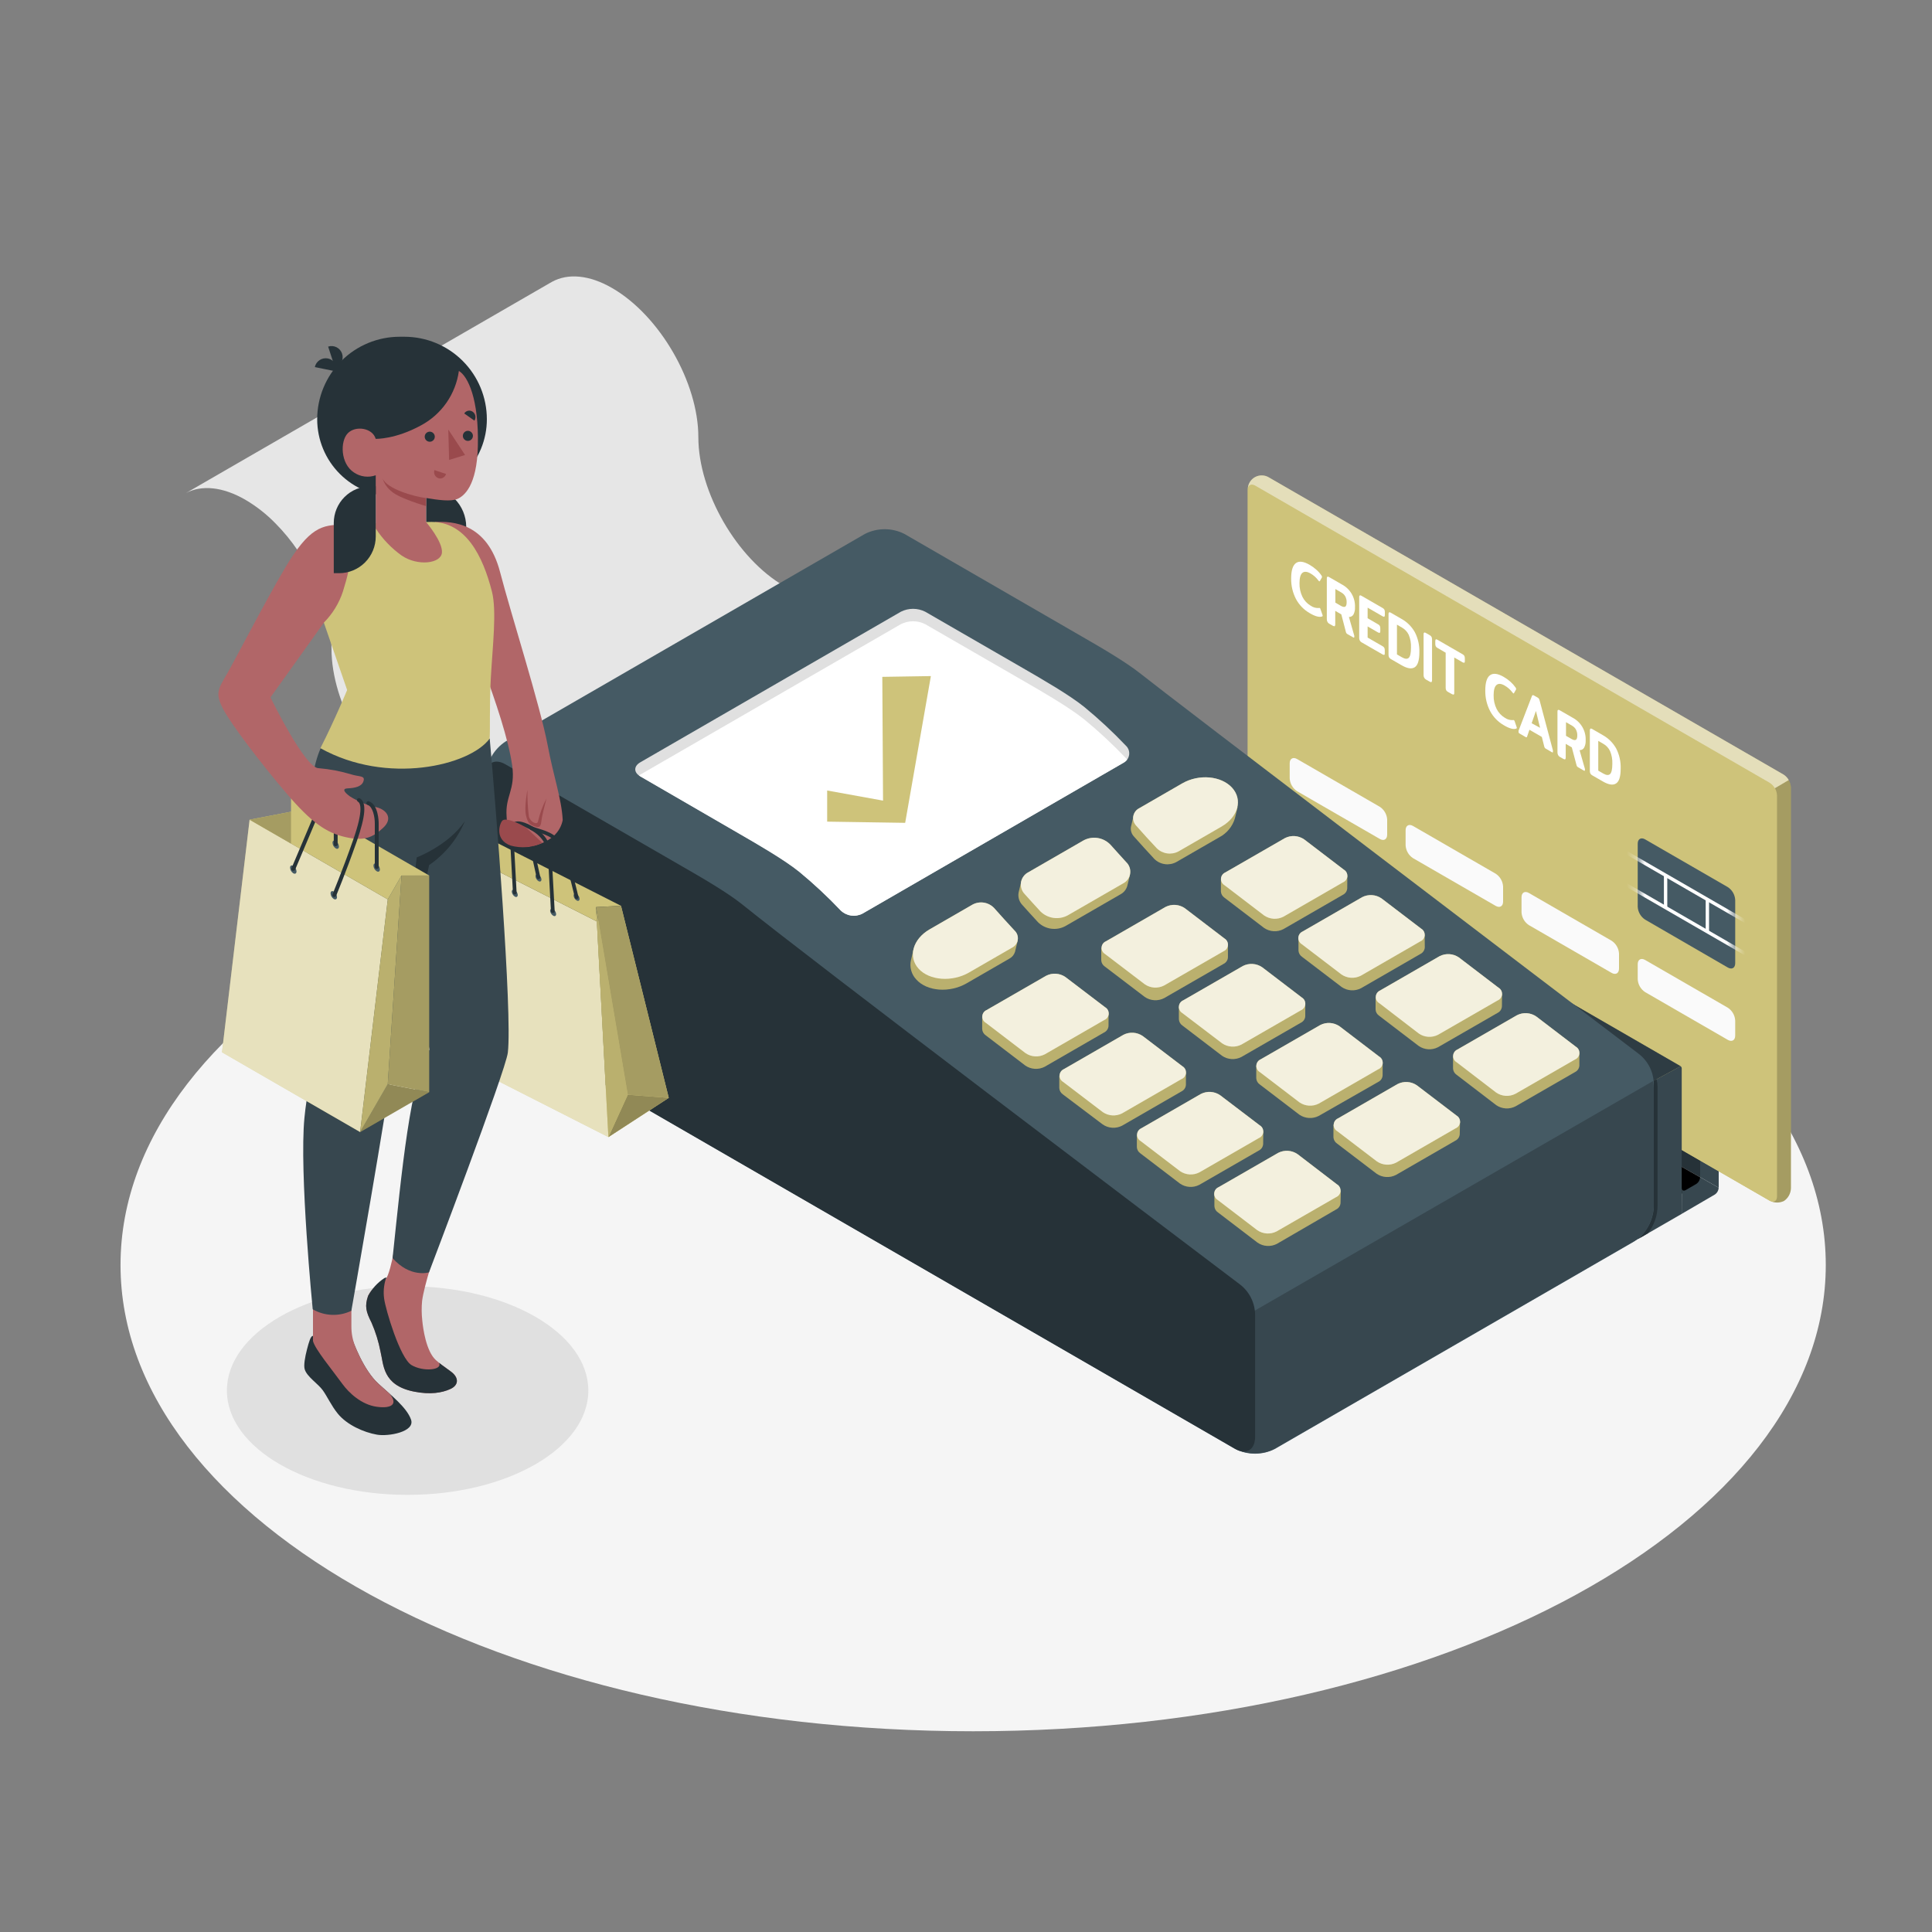 <svg width="212" height="212" viewBox="0 0 212 212" fill="none" xmlns="http://www.w3.org/2000/svg">
<rect x="0" y="0" width="212" height="212" fill="#808080" stroke="none"/>
<path d="M106.784 189.973C158.456 189.973 200.344 167.066 200.344 138.809C200.344 110.552 158.456 87.645 106.784 87.645C55.113 87.645 13.225 110.552 13.225 138.809C13.225 167.066 55.113 189.973 106.784 189.973Z" fill="#F5F5F5"/>
<path d="M44.728 164.033C55.68 164.033 64.558 158.908 64.558 152.585C64.558 146.262 55.68 141.137 44.728 141.137C33.776 141.137 24.898 146.262 24.898 152.585C24.898 158.908 33.776 164.033 44.728 164.033Z" fill="#E0E0E0"/>
<path d="M20.407 54.102C22.103 53.208 24.405 53.382 26.941 54.849C28.154 55.565 29.267 56.441 30.248 57.452C33.831 61.064 36.375 66.521 36.375 71.194C36.375 77.219 40.615 84.537 45.818 87.552L55.26 93L95.502 69.773L86.072 64.321C80.861 61.315 76.63 53.988 76.63 47.967C76.63 41.946 72.39 34.628 67.187 31.618C64.643 30.138 62.294 29.981 60.594 30.914L60.365 31.041L47.09 38.711L44.969 39.919L20.407 54.102Z" fill="#E6E6E6"/>
<path d="M139.695 86.496C139.649 86.465 139.594 86.449 139.538 86.449C139.482 86.449 139.428 86.465 139.381 86.496L138.224 87.17C138.1 87.254 137.997 87.365 137.924 87.496C137.85 87.626 137.808 87.771 137.8 87.921V101.518L186.56 129.184L188.481 114.645L139.695 86.496Z" fill="#263238"/>
<path d="M188.46 114.628C188.411 114.611 188.359 114.606 188.308 114.613C188.257 114.621 188.209 114.64 188.167 114.671L186.984 115.328C186.855 115.404 186.75 115.514 186.679 115.646L137.906 87.488C137.981 87.359 138.085 87.25 138.212 87.17L139.378 86.5C139.424 86.469 139.479 86.453 139.534 86.453C139.59 86.453 139.645 86.469 139.691 86.5L188.46 114.628Z" fill="#455A64"/>
<path d="M188.168 114.666L186.985 115.328C186.86 115.411 186.757 115.522 186.683 115.653C186.61 115.783 186.568 115.929 186.561 116.078V129.171L188.596 130.333V114.904C188.6 114.641 188.405 114.531 188.168 114.666Z" fill="#37474F"/>
<path d="M186.564 129.184V130.079L183.516 131.436L134.73 103.265L137.779 101.518L186.564 129.184Z" fill="black"/>
<path d="M184.533 133.199L188.167 131.079C188.292 130.996 188.395 130.885 188.468 130.755C188.542 130.624 188.584 130.479 188.591 130.329L186.556 129.167C186.549 129.317 186.507 129.463 186.434 129.593C186.36 129.724 186.257 129.835 186.132 129.918L184.966 130.592C184.728 130.728 184.542 130.617 184.542 130.342L184.533 133.199Z" fill="#37474F"/>
<path d="M195.757 131.784C195.983 131.629 196.169 131.423 196.302 131.183C196.434 130.943 196.509 130.675 196.52 130.401V86.403C196.505 86.12 196.423 85.845 196.282 85.599C196.14 85.354 195.943 85.146 195.706 84.991L139.263 52.402C139.027 52.254 138.755 52.173 138.477 52.167C138.199 52.162 137.924 52.233 137.683 52.372C137.442 52.511 137.243 52.714 137.108 52.957C136.973 53.201 136.908 53.477 136.918 53.755V97.753C136.934 98.037 137.016 98.312 137.158 98.557C137.3 98.803 137.499 99.011 137.736 99.165L194.192 131.754C194.433 131.88 194.699 131.948 194.971 131.953C195.242 131.958 195.511 131.9 195.757 131.784Z" fill="#CEC37A"/>
<path d="M194.993 87.285V131.283C194.993 131.8 194.629 132.012 194.179 131.754L137.736 99.165C137.498 99.011 137.3 98.802 137.158 98.557C137.016 98.312 136.934 98.036 136.918 97.753V53.755C136.918 53.237 137.287 53.026 137.736 53.284L194.192 85.873C194.427 86.029 194.622 86.238 194.761 86.483C194.9 86.728 194.98 87.003 194.993 87.285Z" fill="#CEC37A"/>
<path opacity="0.2" d="M196.52 86.403V130.401C196.509 130.675 196.435 130.943 196.302 131.183C196.17 131.423 195.983 131.628 195.757 131.783C195.539 131.889 195.302 131.948 195.06 131.956C194.818 131.964 194.578 131.921 194.354 131.83C194.718 131.949 194.994 131.737 194.994 131.283V87.28C194.983 86.998 194.901 86.722 194.756 86.479L196.278 85.597C196.427 85.841 196.51 86.118 196.52 86.403Z" fill="black"/>
<path d="M190.406 98.754V105.695C190.406 106.216 190.041 106.424 189.591 106.165L180.522 100.912C180.285 100.758 180.088 100.55 179.947 100.305C179.805 100.061 179.724 99.786 179.708 99.504V92.576C179.708 92.059 180.073 91.847 180.522 92.105L189.591 97.342C189.829 97.496 190.026 97.705 190.168 97.95C190.309 98.196 190.391 98.471 190.406 98.754Z" fill="#455A64"/>
<mask id="mask0_504_29134" style="mask-type:luminance" maskUnits="userSpaceOnUse" x="179" y="91" width="12" height="16">
<path d="M190.406 98.754V105.695C190.406 106.216 190.041 106.424 189.591 106.165L180.522 100.912C180.285 100.758 180.088 100.55 179.947 100.305C179.805 100.061 179.724 99.786 179.708 99.504V92.576C179.708 92.059 180.073 91.847 180.522 92.105L189.591 97.342C189.829 97.496 190.026 97.705 190.168 97.95C190.309 98.196 190.391 98.471 190.406 98.754Z" fill="white"/>
</mask>
<g mask="url(#mask0_504_29134)">
<path d="M178.272 93.234L178.088 93.553L191.84 101.5L192.025 101.18L178.272 93.234Z" fill="white"/>
<path d="M187.536 98.694H187.167V102.23H187.536V98.694Z" fill="white"/>
<path d="M182.952 96.061H182.583V99.593H182.952V96.061Z" fill="white"/>
<path d="M178.271 96.78L178.087 97.099L191.839 105.045L192.024 104.726L178.271 96.78Z" fill="white"/>
</g>
<path d="M190.406 111.991V113.632C190.406 114.154 190.041 114.361 189.591 114.103L180.522 108.866C180.285 108.712 180.088 108.504 179.947 108.26C179.805 108.015 179.724 107.741 179.708 107.459V105.809C179.708 105.288 180.073 105.08 180.522 105.339L189.591 110.575C189.829 110.73 190.027 110.939 190.169 111.185C190.31 111.431 190.391 111.708 190.406 111.991Z" fill="#FAFAFA"/>
<path d="M177.656 104.635V106.284C177.656 106.801 177.291 107.013 176.841 106.755L167.772 101.518C167.535 101.364 167.337 101.155 167.196 100.91C167.054 100.665 166.973 100.389 166.958 100.106V98.461C166.958 97.94 167.323 97.728 167.772 97.991L176.841 103.227C177.078 103.381 177.275 103.589 177.417 103.834C177.558 104.078 177.64 104.353 177.656 104.635Z" fill="#FAFAFA"/>
<path d="M164.936 97.283V98.932C164.936 99.449 164.571 99.661 164.122 99.403L155.052 94.166C154.815 94.012 154.618 93.803 154.476 93.558C154.335 93.312 154.253 93.037 154.238 92.754V91.105C154.238 90.588 154.603 90.376 155.052 90.634L164.122 95.871C164.359 96.026 164.556 96.234 164.697 96.48C164.838 96.725 164.92 97 164.936 97.283Z" fill="#FAFAFA"/>
<path d="M152.216 89.93V91.584C152.216 92.105 151.851 92.317 151.402 92.055L142.333 86.822C142.096 86.667 141.899 86.458 141.758 86.213C141.616 85.968 141.534 85.693 141.519 85.41V83.761C141.519 83.244 141.883 83.032 142.333 83.29L151.402 88.527C151.638 88.681 151.835 88.888 151.976 89.132C152.118 89.375 152.2 89.649 152.216 89.93Z" fill="#FAFAFA"/>
<path opacity="0.15" d="M146.576 91.919L148.658 93.119C148.8 93.212 148.918 93.338 149.003 93.485C149.087 93.632 149.136 93.797 149.146 93.967V94.603C149.146 94.912 148.925 95.027 148.658 94.883L146.576 93.704C146.435 93.611 146.316 93.485 146.232 93.338C146.147 93.191 146.098 93.025 146.089 92.856V92.22C146.089 91.889 146.309 91.762 146.576 91.919Z" fill="black"/>
<path opacity="0.15" d="M141.993 89.273L144.071 90.473C144.214 90.566 144.333 90.691 144.419 90.838C144.504 90.986 144.554 91.151 144.563 91.321V91.957C144.563 92.271 144.342 92.381 144.071 92.241L141.993 91.041C141.851 90.948 141.733 90.823 141.648 90.676C141.563 90.528 141.514 90.363 141.506 90.193V89.557C141.506 89.244 141.722 89.116 141.993 89.273Z" fill="black"/>
<path opacity="0.15" d="M168.239 108.837L142.375 93.895C141.925 93.636 141.561 93.844 141.561 94.365V95.129C141.575 95.411 141.657 95.687 141.798 95.932C141.94 96.177 142.137 96.386 142.375 96.54L168.239 111.482C168.688 111.741 169.053 111.533 169.053 111.012V110.24C169.037 109.959 168.954 109.685 168.813 109.441C168.672 109.197 168.475 108.99 168.239 108.837Z" fill="black"/>
<path d="M142.214 65.741C141.847 65.037 141.664 64.253 141.68 63.46C141.68 62.612 141.854 62.044 142.201 61.789C142.549 61.535 143.049 61.603 143.702 61.976C143.968 62.129 144.216 62.309 144.444 62.514C144.658 62.702 144.848 62.916 145.008 63.15C145.042 63.194 145.061 63.248 145.063 63.303C145.065 63.341 145.053 63.379 145.029 63.409L144.834 63.752C144.809 63.791 144.783 63.803 144.758 63.786C144.719 63.761 144.686 63.728 144.66 63.689C144.433 63.381 144.144 63.122 143.812 62.93C143.427 62.709 143.126 62.684 142.914 62.858C142.702 63.032 142.596 63.409 142.596 63.994C142.582 64.518 142.695 65.037 142.926 65.508C143.13 65.911 143.447 66.247 143.838 66.475C144.097 66.655 144.41 66.74 144.724 66.716C144.756 66.707 144.79 66.707 144.822 66.716C144.847 66.716 144.872 66.759 144.898 66.844L145.118 67.471C145.13 67.504 145.137 67.538 145.14 67.573C145.14 67.602 145.118 67.628 145.072 67.645C144.779 67.755 144.33 67.645 143.719 67.284C143.083 66.921 142.561 66.386 142.214 65.741Z" fill="white"/>
<path d="M145.653 68.217C145.609 68.132 145.589 68.037 145.593 67.942V63.507C145.593 63.401 145.593 63.328 145.653 63.295C145.712 63.261 145.754 63.273 145.844 63.324L147.264 64.143C147.71 64.382 148.08 64.742 148.331 65.181C148.582 65.62 148.705 66.121 148.684 66.627C148.701 66.904 148.644 67.181 148.519 67.429C148.468 67.516 148.395 67.587 148.307 67.636C148.219 67.684 148.119 67.708 148.019 67.704L148.608 69.765C148.614 69.803 148.614 69.841 148.608 69.879C148.608 69.968 148.57 69.99 148.489 69.943L147.866 69.587C147.823 69.562 147.784 69.531 147.752 69.493C147.717 69.447 147.693 69.394 147.684 69.337L147.183 67.416L146.518 67.03V68.497C146.527 68.571 146.507 68.645 146.463 68.705C146.424 68.739 146.357 68.705 146.263 68.671L145.839 68.429C145.756 68.38 145.691 68.306 145.653 68.217ZM147.128 66.475C147.34 66.597 147.501 66.627 147.607 66.572C147.713 66.517 147.768 66.352 147.768 66.093C147.776 65.868 147.725 65.644 147.62 65.444C147.521 65.266 147.374 65.12 147.196 65.02L146.53 64.634V66.127L147.128 66.475Z" fill="white"/>
<path d="M149.205 70.269C149.162 70.184 149.142 70.089 149.146 69.994V65.559C149.146 65.449 149.146 65.381 149.205 65.347C149.265 65.313 149.307 65.326 149.396 65.376L151.724 66.721C151.802 66.76 151.867 66.822 151.911 66.899C151.948 66.984 151.966 67.077 151.961 67.17V67.446C151.971 67.523 151.953 67.601 151.911 67.666C151.877 67.696 151.813 67.666 151.724 67.632L150.07 66.678V67.84L151.224 68.51C151.302 68.547 151.367 68.608 151.41 68.684C151.448 68.771 151.465 68.865 151.461 68.959V69.218C151.471 69.295 151.453 69.373 151.41 69.438C151.376 69.468 151.317 69.438 151.224 69.404L150.07 68.739V69.96L151.72 70.914C151.797 70.953 151.861 71.015 151.902 71.092C151.939 71.179 151.957 71.273 151.953 71.368V71.639C151.953 71.754 151.953 71.826 151.902 71.851C151.851 71.876 151.809 71.851 151.72 71.817L149.396 70.477C149.312 70.43 149.246 70.357 149.205 70.269Z" fill="white"/>
<path d="M152.424 72.127C152.381 72.041 152.36 71.947 152.365 71.851V67.416C152.365 67.31 152.365 67.238 152.424 67.204C152.484 67.17 152.526 67.183 152.615 67.234L153.794 67.916C154.405 68.257 154.91 68.76 155.252 69.371C155.603 70.054 155.773 70.816 155.748 71.584C155.748 72.432 155.583 72.996 155.244 73.216C154.905 73.437 154.425 73.361 153.794 72.996L152.615 72.317C152.534 72.274 152.467 72.208 152.424 72.127ZM153.836 72.127C154.171 72.317 154.417 72.339 154.582 72.186C154.748 72.033 154.828 71.66 154.828 71.062C154.851 70.582 154.767 70.103 154.582 69.659C154.422 69.323 154.161 69.044 153.836 68.862L153.289 68.544V71.809L153.836 72.127Z" fill="white"/>
<path d="M156.27 74.348C156.227 74.262 156.206 74.165 156.211 74.069V69.638C156.211 69.527 156.211 69.46 156.27 69.426C156.329 69.392 156.372 69.404 156.461 69.455L156.885 69.697C156.967 69.741 157.036 69.807 157.084 69.888C157.122 69.978 157.141 70.074 157.139 70.172V74.624C157.148 74.699 157.129 74.775 157.084 74.836C157.046 74.866 156.978 74.857 156.885 74.802L156.461 74.56C156.377 74.51 156.311 74.437 156.27 74.348Z" fill="white"/>
<path d="M158.695 75.748C158.653 75.662 158.633 75.567 158.635 75.472V71.622L157.728 71.092C157.65 71.053 157.587 70.991 157.546 70.914C157.508 70.829 157.491 70.736 157.495 70.643V70.384C157.485 70.307 157.503 70.229 157.546 70.164C157.58 70.134 157.639 70.164 157.728 70.198L160.497 71.796C160.576 71.838 160.642 71.901 160.688 71.978C160.725 72.067 160.742 72.162 160.738 72.258V72.504C160.738 72.614 160.738 72.682 160.688 72.712C160.637 72.742 160.586 72.712 160.497 72.678L159.577 72.148V75.998C159.577 76.108 159.577 76.176 159.522 76.206C159.466 76.235 159.416 76.206 159.322 76.167L158.898 75.93C158.815 75.89 158.744 75.826 158.695 75.748Z" fill="white"/>
<path d="M163.516 78.037C163.15 77.335 162.966 76.552 162.981 75.76C162.981 74.912 163.155 74.34 163.503 74.09C163.851 73.84 164.351 73.899 165.004 74.276C165.269 74.428 165.518 74.607 165.746 74.811C165.958 75 166.147 75.214 166.31 75.447C166.343 75.491 166.362 75.544 166.365 75.599C166.367 75.638 166.355 75.675 166.331 75.705L166.136 76.049C166.11 76.091 166.085 76.104 166.055 76.087C166.019 76.058 165.988 76.023 165.962 75.985C165.734 75.678 165.445 75.422 165.114 75.23C164.732 75.006 164.431 74.984 164.219 75.158C164.007 75.332 163.897 75.71 163.897 76.29C163.884 76.816 163.999 77.337 164.232 77.808C164.439 78.21 164.755 78.545 165.144 78.775C165.404 78.952 165.716 79.037 166.03 79.017C166.06 79.005 166.093 79.005 166.123 79.017C166.162 79.051 166.189 79.095 166.204 79.144L166.42 79.771C166.435 79.803 166.443 79.838 166.445 79.873C166.445 79.903 166.42 79.928 166.378 79.95C166.085 80.06 165.636 79.95 165.025 79.585C164.386 79.222 163.863 78.685 163.516 78.037Z" fill="white"/>
<path d="M166.632 80.289C166.628 80.253 166.628 80.218 166.632 80.183L168.086 76.409C168.111 76.337 168.141 76.295 168.171 76.282C168.195 76.277 168.22 76.276 168.244 76.282C168.268 76.287 168.291 76.297 168.311 76.311L168.735 76.549C168.79 76.579 168.837 76.623 168.87 76.676C168.908 76.747 168.936 76.823 168.955 76.901L170.405 82.349C170.411 82.393 170.411 82.437 170.405 82.481C170.405 82.566 170.371 82.587 170.304 82.549L169.625 82.154C169.581 82.13 169.542 82.097 169.511 82.057C169.48 82.007 169.459 81.953 169.447 81.896L169.188 80.865L167.827 80.077L167.573 80.814C167.573 80.865 167.535 80.891 167.509 80.899C167.489 80.902 167.469 80.901 167.449 80.896C167.43 80.891 167.411 80.882 167.395 80.87L166.717 80.475C166.686 80.455 166.663 80.427 166.648 80.394C166.633 80.361 166.627 80.325 166.632 80.289ZM168.993 79.865L168.54 78.016L168.069 79.36L168.993 79.865Z" fill="white"/>
<path d="M170.961 82.828C170.918 82.743 170.897 82.648 170.902 82.553V78.122C170.902 78.012 170.902 77.939 170.961 77.91C171.021 77.88 171.063 77.884 171.152 77.939L172.573 78.758C173.02 78.995 173.391 79.353 173.644 79.792C173.896 80.231 174.018 80.733 173.997 81.238C174.013 81.516 173.954 81.792 173.828 82.04C173.777 82.127 173.704 82.198 173.616 82.247C173.528 82.295 173.428 82.319 173.327 82.315L173.917 84.376C173.922 84.414 173.922 84.452 173.917 84.49C173.917 84.579 173.879 84.601 173.798 84.558L173.175 84.198C173.131 84.174 173.092 84.143 173.06 84.105C173.028 84.059 173.005 84.007 172.992 83.952L172.475 82.01L171.809 81.624V83.104C171.818 83.179 171.799 83.255 171.754 83.316C171.716 83.346 171.648 83.316 171.555 83.278L171.131 83.036C171.055 82.985 170.996 82.913 170.961 82.828ZM172.437 81.086C172.649 81.209 172.81 81.243 172.916 81.183C173.022 81.124 173.077 80.967 173.077 80.708C173.085 80.481 173.034 80.257 172.929 80.055C172.83 79.877 172.683 79.731 172.505 79.631L171.839 79.245V80.742L172.437 81.086Z" fill="white"/>
<path d="M174.514 84.881C174.472 84.795 174.452 84.7 174.454 84.605V80.174C174.45 80.136 174.452 80.097 174.463 80.06C174.473 80.023 174.49 79.988 174.514 79.958C174.552 79.928 174.616 79.937 174.705 79.988L175.883 80.67C176.495 81.011 176.999 81.514 177.342 82.125C177.692 82.808 177.863 83.57 177.838 84.338C177.838 85.207 177.673 85.75 177.333 85.97C176.994 86.191 176.515 86.115 175.883 85.75L174.705 85.071C174.623 85.028 174.557 84.962 174.514 84.881ZM175.93 84.881C176.261 85.071 176.511 85.093 176.672 84.94C176.833 84.787 176.922 84.414 176.922 83.816C176.944 83.336 176.858 82.856 176.672 82.413C176.513 82.077 176.254 81.798 175.93 81.616L175.379 81.298V84.563L175.93 84.881Z" fill="white"/>
<path opacity="0.5" d="M196.278 85.597L194.756 86.496C194.618 86.249 194.419 86.04 194.179 85.89L137.732 53.284C137.308 53.051 136.986 53.203 136.927 53.623C136.938 53.356 137.019 53.097 137.163 52.872C137.306 52.646 137.506 52.462 137.742 52.338C137.979 52.215 138.244 52.155 138.511 52.167C138.778 52.178 139.037 52.259 139.263 52.402L195.706 84.991C195.946 85.139 196.144 85.348 196.278 85.597Z" fill="#FAFAFA"/>
<path d="M184.406 116.994L179.581 119.619C179.5 119.802 179.457 120 179.454 120.2V135.629C179.451 135.675 179.458 135.722 179.473 135.765C179.488 135.809 179.512 135.849 179.543 135.884L130.783 107.743C130.739 107.712 130.704 107.671 130.682 107.622C130.659 107.574 130.65 107.52 130.656 107.467V92.033C130.664 91.884 130.706 91.739 130.78 91.608C130.853 91.478 130.956 91.367 131.08 91.283L135.299 88.841C135.343 88.806 135.396 88.786 135.452 88.782C135.508 88.778 135.564 88.791 135.612 88.82L184.406 116.994Z" fill="#263238"/>
<path opacity="0.5" d="M184.41 116.99L139.818 91.236L137.783 90.062L135.633 88.82C135.585 88.791 135.529 88.778 135.473 88.782C135.417 88.786 135.364 88.806 135.32 88.841L131.101 91.283C130.974 91.362 130.87 91.473 130.8 91.605L179.585 119.615L184.41 116.99Z" fill="#37474F"/>
<path d="M179.581 119.619C179.499 119.805 179.454 120.005 179.449 120.208V135.637C179.449 135.913 179.644 136.023 179.873 135.888L184.537 133.199V117.274C184.544 117.22 184.535 117.166 184.513 117.116C184.49 117.067 184.455 117.025 184.41 116.994L179.581 119.619Z" fill="#37474F"/>
<path d="M179.929 135.845L180.094 135.765L180.811 135.341C181.504 134.479 181.883 133.407 181.883 132.301V119.263C181.88 118.977 181.844 118.692 181.777 118.415L181.392 118.627C181.434 118.833 181.457 119.043 181.459 119.254V132.301C181.381 133.625 180.84 134.88 179.929 135.845Z" fill="#263238"/>
<path d="M125.224 73.979C123.579 72.648 120.586 70.922 118.745 69.862C115.65 68.069 104.079 61.382 99.242 58.588C98.57 58.247 97.828 58.07 97.075 58.07C96.322 58.07 95.58 58.247 94.908 58.588L55.476 81.365C54.846 81.778 54.322 82.332 53.946 82.984C53.569 83.635 53.352 84.366 53.31 85.118V108.968C53.352 109.72 53.57 110.451 53.946 111.104C54.322 111.756 54.846 112.311 55.476 112.725L135.549 159C136.221 159.339 136.963 159.515 137.715 159.515C138.468 159.515 139.21 159.339 139.882 159L179.314 136.231C179.944 135.815 180.468 135.257 180.843 134.602C181.218 133.946 181.433 133.212 181.472 132.457V119.017C181.475 118.361 181.326 117.713 181.036 117.124C180.746 116.536 180.323 116.022 179.801 115.625C170.753 108.752 127.853 76.104 125.224 73.979Z" fill="#455A64"/>
<path d="M181.472 132.457V119.411C181.472 119.148 181.44 118.886 181.379 118.631L137.605 143.863C137.67 144.134 137.706 144.411 137.711 144.69V157.728C137.711 159 136.905 159.555 135.862 159.131H135.892C135.99 159.174 136.087 159.212 136.189 159.246L136.384 159.305C136.49 159.335 136.596 159.36 136.706 159.381C136.816 159.403 136.85 159.407 136.922 159.42L137.249 159.462H137.495H137.804H138.08L138.36 159.441C138.461 159.441 138.563 159.407 138.665 159.386L138.902 159.343C139.013 159.314 139.123 159.276 139.229 159.242C139.335 159.208 139.356 159.208 139.415 159.182C139.554 159.128 139.689 159.064 139.818 158.991C139.839 158.984 139.859 158.974 139.878 158.962L179.31 136.193L179.878 135.871C180.814 134.97 181.382 133.753 181.472 132.457Z" fill="#37474F"/>
<path d="M81.459 99.254C88.853 105.224 127.471 134.446 136.027 140.916C136.554 141.311 136.981 141.823 137.276 142.412C137.57 143.001 137.723 143.65 137.723 144.308V157.728C137.723 159.106 136.748 159.67 135.557 159L55.455 112.742C54.825 112.328 54.301 111.773 53.925 111.121C53.548 110.468 53.33 109.737 53.288 108.985V85.118C53.288 83.74 54.263 83.176 55.455 83.867L74.959 95.129C76.812 96.193 79.805 97.918 81.459 99.254Z" fill="#263238"/>
<path d="M81.222 91.525C83.062 92.585 86.055 94.31 87.713 95.65C89.314 96.969 90.832 98.385 92.258 99.89C92.57 100.193 92.97 100.39 93.4 100.453C93.83 100.515 94.269 100.44 94.654 100.238L123.266 83.702C123.434 83.619 123.58 83.496 123.691 83.345C123.802 83.193 123.873 83.016 123.9 82.83C123.927 82.644 123.908 82.454 123.844 82.277C123.781 82.1 123.676 81.942 123.537 81.815C122.105 80.31 120.583 78.894 118.979 77.575C117.33 76.244 114.336 74.522 112.496 73.458C108.994 71.431 105.063 69.163 101.523 67.123C101.109 66.915 100.653 66.807 100.189 66.807C99.726 66.807 99.27 66.915 98.856 67.123L70.257 83.651C69.524 84.075 69.524 84.766 70.257 85.19L81.222 91.525Z" fill="#E0E0E0"/>
<path d="M98.855 68.489C99.269 68.281 99.726 68.172 100.189 68.172C100.652 68.172 101.108 68.281 101.522 68.489C105.063 70.528 108.993 72.796 112.495 74.823C114.335 75.887 117.329 77.613 118.978 78.944C120.583 80.263 122.105 81.68 123.536 83.184C123.588 83.238 123.635 83.296 123.676 83.358C123.561 83.506 123.417 83.629 123.252 83.719L94.641 100.255C94.256 100.457 93.817 100.532 93.386 100.47C92.956 100.407 92.557 100.21 92.245 99.907C90.818 98.402 89.3 96.986 87.7 95.667C86.042 94.327 83.036 92.601 81.208 91.541L70.256 85.19C70.206 85.16 70.167 85.126 70.125 85.097C70.166 85.062 70.21 85.031 70.256 85.003L98.855 68.489Z" fill="white"/>
<path d="M99.326 90.291L90.766 90.159V86.742L96.897 87.853L96.816 74.272L102.146 74.187L99.326 90.291Z" fill="#CEC37A"/>
<path d="M124.118 90.66L124.402 89.481L125.589 89.383L129.469 87.145C131.309 86.085 133.747 86.297 134.934 87.615C135.186 87.89 135.37 88.22 135.473 88.578L135.808 88.548L135.506 89.799C135.373 90.242 135.153 90.655 134.858 91.011C134.563 91.368 134.2 91.662 133.789 91.876L129.066 94.599C128.682 94.804 128.243 94.881 127.812 94.82C127.381 94.758 126.981 94.56 126.67 94.255C125.924 93.458 125.178 92.631 124.432 91.792C124.29 91.644 124.187 91.463 124.132 91.265C124.077 91.068 124.072 90.86 124.118 90.66Z" fill="#CEC37A"/>
<path opacity="0.1" d="M124.118 90.66L124.402 89.481L125.589 89.383L129.469 87.145C131.309 86.085 133.747 86.297 134.934 87.615C135.186 87.89 135.37 88.22 135.473 88.578L135.808 88.548L135.506 89.799C135.373 90.242 135.153 90.655 134.858 91.011C134.563 91.368 134.2 91.662 133.789 91.876L129.066 94.599C128.682 94.804 128.243 94.881 127.812 94.82C127.381 94.758 126.981 94.56 126.67 94.255C125.924 93.458 125.178 92.631 124.432 91.792C124.29 91.644 124.187 91.463 124.132 91.265C124.077 91.068 124.072 90.86 124.118 90.66Z" fill="black"/>
<path d="M129.32 93.424L134.043 90.698C135.888 89.634 136.38 87.73 135.192 86.432C134.005 85.135 131.567 84.902 129.727 85.962L125.004 88.688C124.834 88.774 124.687 88.898 124.574 89.052C124.462 89.205 124.387 89.382 124.356 89.57C124.325 89.757 124.339 89.95 124.396 90.131C124.453 90.312 124.553 90.477 124.686 90.613C125.432 91.461 126.18 92.282 126.929 93.076C127.238 93.382 127.637 93.58 128.067 93.643C128.497 93.705 128.936 93.629 129.32 93.424Z" fill="#CEC37A"/>
<path d="M99.962 105.356L100.25 104.16L100.585 104.13C100.906 103.745 101.294 103.422 101.73 103.176L106.453 100.45C106.834 100.247 107.271 100.174 107.697 100.243C108.122 100.312 108.514 100.519 108.811 100.831C109.544 101.658 110.278 102.472 111.011 103.261L111.677 103.206L111.376 104.448C111.281 104.759 111.068 105.021 110.782 105.177L106.059 107.904C104.215 108.968 101.726 108.798 100.547 107.48C100.281 107.202 100.089 106.862 99.987 106.491C99.885 106.121 99.876 105.73 99.962 105.356Z" fill="#CEC37A"/>
<path opacity="0.1" d="M99.962 105.356L100.25 104.16L100.585 104.13C100.906 103.745 101.294 103.422 101.73 103.176L106.453 100.45C106.834 100.247 107.271 100.174 107.697 100.243C108.122 100.312 108.514 100.519 108.811 100.831C109.544 101.658 110.278 102.472 111.011 103.261L111.677 103.206L111.376 104.448C111.281 104.759 111.068 105.021 110.782 105.177L106.059 107.904C104.215 108.968 101.726 108.798 100.547 107.48C100.281 107.202 100.089 106.862 99.987 106.491C99.885 106.121 99.876 105.73 99.962 105.356Z" fill="black"/>
<path d="M106.327 106.716L111.05 103.99C111.218 103.907 111.363 103.784 111.473 103.632C111.583 103.48 111.655 103.304 111.681 103.118C111.708 102.932 111.689 102.743 111.627 102.566C111.564 102.39 111.459 102.231 111.321 102.103C110.575 101.302 109.833 100.479 109.087 99.64C108.79 99.326 108.399 99.119 107.973 99.049C107.547 98.98 107.111 99.052 106.73 99.254L102.006 101.98C100.166 103.045 99.611 104.987 100.802 106.297C101.993 107.607 104.487 107.776 106.327 106.716Z" fill="#CEC37A"/>
<path d="M111.784 97.893L112.064 96.727L112.971 96.668L118.623 93.403C119.099 93.15 119.645 93.06 120.177 93.146C120.709 93.233 121.198 93.491 121.57 93.882C122.135 94.526 122.707 95.158 123.287 95.777C123.343 95.84 123.394 95.906 123.439 95.977L124.003 95.943L123.711 97.159C123.659 97.365 123.566 97.557 123.436 97.724C123.306 97.891 123.142 98.03 122.956 98.13L116.897 101.624C116.419 101.882 115.871 101.98 115.333 101.904C114.795 101.827 114.296 101.581 113.908 101.2C113.336 100.581 112.759 99.949 112.187 99.305C112.008 99.121 111.878 98.896 111.808 98.65C111.737 98.403 111.729 98.143 111.784 97.893Z" fill="#CEC37A"/>
<path opacity="0.1" d="M111.784 97.893L112.064 96.727L112.971 96.668L118.623 93.403C119.099 93.15 119.645 93.06 120.177 93.146C120.709 93.233 121.198 93.491 121.57 93.882C122.135 94.526 122.707 95.158 123.287 95.777C123.343 95.84 123.394 95.906 123.439 95.977L124.003 95.943L123.711 97.159C123.659 97.365 123.566 97.557 123.436 97.724C123.306 97.891 123.142 98.03 122.956 98.13L116.897 101.624C116.419 101.882 115.871 101.98 115.333 101.904C114.795 101.827 114.296 101.581 113.908 101.2C113.336 100.581 112.759 99.949 112.187 99.305C112.008 99.121 111.878 98.896 111.808 98.65C111.737 98.403 111.729 98.143 111.784 97.893Z" fill="black"/>
<path d="M112.454 98.122C113.026 98.766 113.603 99.394 114.175 100.017C114.563 100.398 115.062 100.644 115.6 100.721C116.138 100.797 116.686 100.699 117.164 100.441L123.223 96.948C123.433 96.843 123.614 96.689 123.751 96.5C123.889 96.31 123.978 96.09 124.012 95.859C124.046 95.627 124.023 95.391 123.945 95.17C123.868 94.949 123.738 94.75 123.567 94.59C122.994 93.971 122.422 93.318 121.85 92.691C121.478 92.3 120.989 92.042 120.456 91.956C119.924 91.87 119.378 91.961 118.903 92.216L112.848 95.709C112.635 95.816 112.45 95.972 112.309 96.165C112.168 96.357 112.074 96.58 112.035 96.815C111.997 97.05 112.015 97.292 112.088 97.519C112.16 97.746 112.286 97.953 112.454 98.122Z" fill="#CEC37A"/>
<g opacity="0.75">
<path d="M129.32 93.424L134.043 90.698C135.888 89.634 136.38 87.73 135.192 86.432C134.005 85.135 131.567 84.902 129.727 85.962L125.004 88.688C124.834 88.774 124.687 88.898 124.574 89.052C124.462 89.205 124.387 89.382 124.356 89.57C124.325 89.757 124.339 89.95 124.396 90.131C124.453 90.312 124.553 90.477 124.686 90.613C125.432 91.461 126.18 92.282 126.929 93.076C127.238 93.382 127.637 93.58 128.067 93.643C128.497 93.705 128.936 93.629 129.32 93.424Z" fill="white"/>
<path d="M106.327 106.716L111.05 103.99C111.218 103.907 111.363 103.784 111.473 103.632C111.583 103.48 111.655 103.304 111.681 103.118C111.708 102.932 111.689 102.743 111.627 102.566C111.564 102.39 111.459 102.231 111.321 102.103C110.575 101.302 109.833 100.479 109.087 99.64C108.79 99.326 108.399 99.119 107.973 99.049C107.547 98.98 107.111 99.052 106.73 99.254L102.006 101.98C100.166 103.045 99.611 104.987 100.802 106.297C101.993 107.607 104.487 107.776 106.327 106.716Z" fill="white"/>
<path d="M112.454 98.122C113.026 98.767 113.603 99.394 114.175 100.017C114.563 100.398 115.062 100.645 115.6 100.721C116.138 100.797 116.686 100.699 117.164 100.441L123.223 96.948C123.433 96.843 123.614 96.69 123.751 96.5C123.889 96.311 123.978 96.091 124.012 95.859C124.046 95.627 124.023 95.391 123.945 95.17C123.868 94.949 123.738 94.75 123.567 94.59C122.994 93.971 122.422 93.318 121.85 92.691C121.478 92.3 120.989 92.042 120.456 91.956C119.924 91.87 119.378 91.962 118.903 92.216L112.848 95.71C112.635 95.817 112.45 95.973 112.309 96.165C112.168 96.357 112.074 96.58 112.035 96.815C111.997 97.051 112.015 97.292 112.088 97.519C112.16 97.746 112.286 97.953 112.454 98.122Z" fill="white"/>
</g>
<path d="M121.641 111.207L120.395 111.236L116.905 108.574C116.597 108.361 116.237 108.236 115.864 108.212C115.49 108.188 115.118 108.266 114.785 108.438L109.451 111.512L107.776 111.554V112.92C107.784 113.056 107.823 113.19 107.891 113.309C107.958 113.428 108.053 113.53 108.166 113.606L112.508 116.922C112.816 117.134 113.176 117.258 113.55 117.282C113.923 117.306 114.295 117.229 114.628 117.058L121.154 113.293C121.292 113.227 121.409 113.126 121.494 112.999C121.58 112.872 121.629 112.724 121.637 112.572L121.641 111.207Z" fill="#CEC37A"/>
<path opacity="0.1" d="M121.641 111.207L120.395 111.236L116.905 108.574C116.597 108.361 116.237 108.236 115.864 108.212C115.49 108.188 115.118 108.266 114.785 108.438L109.451 111.512L107.776 111.554V112.92C107.784 113.056 107.823 113.19 107.891 113.309C107.958 113.428 108.053 113.53 108.166 113.606L112.508 116.922C112.816 117.134 113.176 117.258 113.55 117.282C113.923 117.306 114.295 117.229 114.628 117.058L121.154 113.293C121.292 113.227 121.409 113.126 121.494 112.999C121.58 112.872 121.629 112.724 121.637 112.572L121.641 111.207Z" fill="black"/>
<path d="M108.26 110.834L114.789 107.073C115.122 106.901 115.495 106.823 115.868 106.847C116.242 106.871 116.601 106.996 116.909 107.208L121.264 110.524C121.392 110.596 121.497 110.703 121.567 110.833C121.637 110.962 121.668 111.108 121.659 111.255C121.649 111.402 121.598 111.543 121.512 111.662C121.425 111.781 121.307 111.873 121.171 111.927L114.645 115.693C114.312 115.863 113.94 115.941 113.566 115.917C113.193 115.893 112.833 115.769 112.525 115.557L108.183 112.241C108.056 112.169 107.952 112.062 107.882 111.934C107.812 111.805 107.779 111.66 107.787 111.514C107.795 111.368 107.844 111.227 107.927 111.107C108.01 110.987 108.126 110.892 108.26 110.834Z" fill="#CEC37A"/>
<path opacity="0.75" d="M108.26 110.834L114.789 107.073C115.122 106.901 115.495 106.823 115.868 106.847C116.242 106.871 116.601 106.996 116.909 107.208L121.264 110.524C121.392 110.596 121.497 110.703 121.567 110.833C121.637 110.962 121.668 111.108 121.659 111.255C121.649 111.402 121.598 111.543 121.512 111.662C121.425 111.781 121.307 111.873 121.171 111.927L114.645 115.693C114.312 115.863 113.94 115.941 113.566 115.917C113.193 115.893 112.833 115.769 112.525 115.557L108.183 112.241C108.056 112.169 107.952 112.062 107.882 111.934C107.812 111.805 107.779 111.66 107.787 111.514C107.795 111.368 107.844 111.227 107.927 111.107C108.01 110.987 108.126 110.892 108.26 110.834Z" fill="white"/>
<path d="M147.128 130.639L145.881 130.673L142.392 128.006C142.083 127.794 141.724 127.669 141.35 127.646C140.977 127.622 140.604 127.699 140.272 127.87L134.934 130.948L133.259 130.986V132.352C133.265 132.489 133.304 132.622 133.372 132.742C133.44 132.861 133.534 132.963 133.649 133.038L137.991 136.354C138.299 136.567 138.658 136.692 139.032 136.716C139.405 136.739 139.778 136.661 140.111 136.49L146.619 132.712C146.757 132.646 146.874 132.543 146.959 132.415C147.043 132.288 147.091 132.14 147.098 131.987L147.128 130.639Z" fill="#CEC37A"/>
<path opacity="0.1" d="M147.128 130.639L145.881 130.673L142.392 128.006C142.083 127.794 141.724 127.669 141.35 127.646C140.977 127.622 140.604 127.699 140.272 127.87L134.934 130.948L133.259 130.986V132.352C133.265 132.489 133.304 132.622 133.372 132.742C133.44 132.861 133.534 132.963 133.649 133.038L137.991 136.354C138.299 136.567 138.658 136.692 139.032 136.716C139.405 136.739 139.778 136.661 140.111 136.49L146.619 132.712C146.757 132.646 146.874 132.543 146.959 132.415C147.043 132.288 147.091 132.14 147.098 131.987L147.128 130.639Z" fill="black"/>
<path d="M133.725 130.266L140.255 126.505C140.588 126.334 140.96 126.256 141.334 126.28C141.707 126.304 142.067 126.429 142.375 126.64L146.704 129.956C146.832 130.029 146.936 130.136 147.006 130.266C147.076 130.396 147.107 130.542 147.098 130.689C147.088 130.836 147.037 130.977 146.951 131.096C146.865 131.216 146.747 131.308 146.611 131.364L140.081 135.125C139.748 135.296 139.376 135.374 139.002 135.35C138.629 135.326 138.269 135.201 137.961 134.989L133.619 131.673C133.493 131.598 133.391 131.489 133.323 131.359C133.256 131.229 133.226 131.083 133.237 130.937C133.248 130.79 133.299 130.65 133.385 130.532C133.472 130.413 133.589 130.321 133.725 130.266Z" fill="#CEC37A"/>
<path opacity="0.75" d="M133.725 130.266L140.255 126.505C140.588 126.334 140.96 126.256 141.334 126.28C141.707 126.304 142.067 126.429 142.375 126.64L146.704 129.956C146.832 130.029 146.936 130.136 147.006 130.266C147.076 130.396 147.107 130.542 147.098 130.689C147.088 130.836 147.037 130.977 146.951 131.096C146.865 131.216 146.747 131.308 146.611 131.364L140.081 135.125C139.748 135.296 139.376 135.374 139.002 135.35C138.629 135.326 138.269 135.201 137.961 134.989L133.619 131.673C133.493 131.598 133.391 131.489 133.323 131.359C133.256 131.229 133.226 131.083 133.237 130.937C133.248 130.79 133.299 130.65 133.385 130.532C133.472 130.413 133.589 130.321 133.725 130.266Z" fill="white"/>
<path d="M130.13 117.685L128.883 117.715L125.393 115.052C125.086 114.84 124.726 114.715 124.353 114.69C123.979 114.666 123.607 114.742 123.273 114.913L117.935 117.991L116.239 118.033V119.398C116.247 119.535 116.287 119.668 116.354 119.787C116.422 119.906 116.516 120.008 116.629 120.085L121.001 123.384C121.309 123.596 121.668 123.722 122.042 123.746C122.415 123.771 122.788 123.694 123.121 123.524L129.646 119.759C129.784 119.693 129.902 119.592 129.987 119.465C130.072 119.338 130.121 119.191 130.13 119.038V117.685Z" fill="#CEC37A"/>
<path opacity="0.1" d="M130.13 117.685L128.883 117.715L125.393 115.052C125.086 114.84 124.726 114.715 124.353 114.69C123.979 114.666 123.607 114.742 123.273 114.913L117.935 117.991L116.239 118.033V119.398C116.247 119.535 116.287 119.668 116.354 119.787C116.422 119.906 116.516 120.008 116.629 120.085L121.001 123.384C121.309 123.596 121.668 123.722 122.042 123.746C122.415 123.771 122.788 123.694 123.121 123.524L129.646 119.759C129.784 119.693 129.902 119.592 129.987 119.465C130.072 119.338 130.121 119.191 130.13 119.038V117.685Z" fill="black"/>
<path d="M116.748 117.312L123.278 113.547C123.611 113.377 123.984 113.3 124.357 113.325C124.731 113.349 125.09 113.475 125.398 113.687L129.744 116.998C129.872 117.071 129.977 117.179 130.046 117.308C130.116 117.438 130.148 117.585 130.138 117.731C130.128 117.878 130.077 118.019 129.991 118.139C129.905 118.258 129.787 118.351 129.651 118.406L123.125 122.171C122.792 122.341 122.419 122.418 122.046 122.393C121.673 122.369 121.313 122.244 121.005 122.031L116.659 118.72C116.533 118.646 116.429 118.539 116.36 118.41C116.292 118.28 116.26 118.135 116.269 117.989C116.278 117.842 116.328 117.702 116.413 117.582C116.497 117.463 116.614 117.369 116.748 117.312Z" fill="#CEC37A"/>
<path opacity="0.75" d="M116.748 117.312L123.278 113.547C123.611 113.377 123.984 113.3 124.357 113.325C124.731 113.349 125.09 113.475 125.398 113.687L129.744 116.998C129.872 117.071 129.977 117.179 130.046 117.308C130.116 117.438 130.148 117.585 130.138 117.731C130.128 117.878 130.077 118.019 129.991 118.139C129.905 118.258 129.787 118.351 129.651 118.406L123.125 122.171C122.792 122.341 122.419 122.418 122.046 122.393C121.673 122.369 121.313 122.244 121.005 122.031L116.659 118.72C116.533 118.646 116.429 118.539 116.36 118.41C116.292 118.28 116.26 118.135 116.269 117.989C116.278 117.842 116.328 117.702 116.413 117.582C116.497 117.463 116.614 117.369 116.748 117.312Z" fill="white"/>
<path d="M138.618 124.16L137.371 124.194L133.882 121.527C133.574 121.315 133.214 121.191 132.841 121.167C132.467 121.143 132.095 121.22 131.762 121.391L126.424 124.469L124.749 124.512V125.877C124.756 126.013 124.795 126.146 124.863 126.265C124.931 126.383 125.025 126.484 125.139 126.56L129.481 129.875C129.789 130.088 130.149 130.213 130.522 130.237C130.895 130.261 131.268 130.183 131.601 130.011L138.126 126.25C138.264 126.184 138.381 126.081 138.466 125.954C138.55 125.826 138.598 125.678 138.605 125.525L138.618 124.16Z" fill="#CEC37A"/>
<path opacity="0.1" d="M138.618 124.16L137.371 124.194L133.882 121.527C133.574 121.315 133.214 121.191 132.841 121.167C132.467 121.143 132.095 121.22 131.762 121.391L126.424 124.469L124.749 124.512V125.877C124.756 126.013 124.795 126.146 124.863 126.265C124.931 126.383 125.025 126.484 125.139 126.56L129.481 129.875C129.789 130.088 130.149 130.213 130.522 130.237C130.895 130.261 131.268 130.183 131.601 130.011L138.126 126.25C138.264 126.184 138.381 126.081 138.466 125.954C138.55 125.826 138.598 125.678 138.605 125.525L138.618 124.16Z" fill="black"/>
<path d="M125.237 123.808L131.767 120.043C132.1 119.872 132.472 119.795 132.846 119.818C133.219 119.842 133.579 119.967 133.887 120.178L138.224 123.477C138.352 123.55 138.457 123.658 138.527 123.787C138.596 123.917 138.628 124.063 138.618 124.21C138.608 124.357 138.558 124.498 138.472 124.617C138.385 124.737 138.267 124.829 138.131 124.885L131.606 128.646C131.273 128.817 130.9 128.895 130.527 128.871C130.154 128.847 129.794 128.723 129.486 128.51L125.144 125.194C125.022 125.12 124.923 125.013 124.857 124.886C124.791 124.758 124.762 124.616 124.771 124.473C124.781 124.33 124.829 124.193 124.912 124.075C124.994 123.958 125.106 123.866 125.237 123.808Z" fill="#CEC37A"/>
<path opacity="0.75" d="M125.237 123.808L131.767 120.043C132.1 119.872 132.472 119.795 132.846 119.818C133.219 119.842 133.579 119.967 133.887 120.178L138.224 123.477C138.352 123.55 138.457 123.658 138.527 123.787C138.596 123.917 138.628 124.063 138.618 124.21C138.608 124.357 138.558 124.498 138.472 124.617C138.385 124.737 138.267 124.829 138.131 124.885L131.606 128.646C131.273 128.817 130.9 128.895 130.527 128.871C130.154 128.847 129.794 128.723 129.486 128.51L125.144 125.194C125.022 125.12 124.923 125.013 124.857 124.886C124.791 124.758 124.762 124.616 124.771 124.473C124.781 124.33 124.829 124.193 124.912 124.075C124.994 123.958 125.106 123.866 125.237 123.808Z" fill="white"/>
<path d="M134.743 103.655L133.496 103.689L130.007 101.022C129.698 100.81 129.339 100.686 128.965 100.662C128.592 100.638 128.219 100.716 127.887 100.886L122.536 103.965L120.84 104.007V105.372C120.848 105.509 120.887 105.641 120.955 105.759C121.023 105.878 121.117 105.979 121.23 106.055L125.614 109.392C125.922 109.605 126.282 109.729 126.655 109.753C127.029 109.777 127.402 109.699 127.734 109.528L134.264 105.767C134.402 105.7 134.519 105.598 134.603 105.47C134.688 105.343 134.736 105.195 134.743 105.042V103.655Z" fill="#CEC37A"/>
<path opacity="0.1" d="M134.743 103.655L133.496 103.689L130.007 101.022C129.698 100.81 129.339 100.686 128.965 100.662C128.592 100.638 128.219 100.716 127.887 100.886L122.536 103.965L120.84 104.007V105.372C120.848 105.509 120.887 105.641 120.955 105.759C121.023 105.878 121.117 105.979 121.23 106.055L125.614 109.392C125.922 109.605 126.282 109.729 126.655 109.753C127.029 109.777 127.402 109.699 127.734 109.528L134.264 105.767C134.402 105.7 134.519 105.598 134.603 105.47C134.688 105.343 134.736 105.195 134.743 105.042V103.655Z" fill="black"/>
<path d="M121.362 103.286L127.891 99.521C128.224 99.351 128.597 99.273 128.97 99.297C129.343 99.321 129.703 99.445 130.011 99.657L134.353 102.973C134.48 103.046 134.583 103.154 134.652 103.283C134.721 103.412 134.753 103.558 134.744 103.704C134.734 103.85 134.685 103.991 134.6 104.11C134.515 104.23 134.399 104.323 134.264 104.38L127.735 108.141C127.402 108.313 127.029 108.391 126.656 108.367C126.282 108.343 125.923 108.218 125.615 108.005L121.264 104.69C121.138 104.616 121.035 104.508 120.966 104.379C120.898 104.25 120.867 104.104 120.877 103.958C120.887 103.812 120.938 103.672 121.024 103.553C121.109 103.434 121.226 103.342 121.362 103.286Z" fill="#CEC37A"/>
<path opacity="0.75" d="M121.362 103.286L127.891 99.521C128.224 99.351 128.597 99.273 128.97 99.297C129.343 99.321 129.703 99.445 130.011 99.657L134.353 102.973C134.48 103.046 134.583 103.154 134.652 103.283C134.721 103.412 134.753 103.558 134.744 103.704C134.734 103.85 134.685 103.991 134.6 104.11C134.515 104.23 134.399 104.323 134.264 104.38L127.735 108.141C127.402 108.313 127.029 108.391 126.656 108.367C126.282 108.343 125.923 108.218 125.615 108.005L121.264 104.69C121.138 104.616 121.035 104.508 120.966 104.379C120.898 104.25 120.867 104.104 120.877 103.958C120.887 103.812 120.938 103.672 121.024 103.553C121.109 103.434 121.226 103.342 121.362 103.286Z" fill="white"/>
<path d="M160.208 123.091L158.962 123.121L155.472 120.454C155.164 120.243 154.804 120.119 154.431 120.096C154.058 120.072 153.685 120.149 153.352 120.318L148.018 123.384L146.322 123.426V124.792C146.33 124.929 146.369 125.062 146.437 125.181C146.504 125.3 146.599 125.402 146.712 125.479L151.054 128.79C151.362 129.002 151.722 129.128 152.095 129.152C152.468 129.177 152.841 129.1 153.174 128.93L159.699 125.165C159.837 125.098 159.955 124.996 160.039 124.868C160.123 124.741 160.172 124.593 160.179 124.44L160.208 123.091Z" fill="#CEC37A"/>
<path opacity="0.1" d="M160.208 123.091L158.962 123.121L155.472 120.454C155.164 120.243 154.804 120.119 154.431 120.096C154.058 120.072 153.685 120.149 153.352 120.318L148.018 123.384L146.322 123.426V124.792C146.33 124.929 146.369 125.062 146.437 125.181C146.504 125.3 146.599 125.402 146.712 125.479L151.054 128.79C151.362 129.002 151.722 129.128 152.095 129.152C152.468 129.177 152.841 129.1 153.174 128.93L159.699 125.165C159.837 125.098 159.955 124.996 160.039 124.868C160.123 124.741 160.172 124.593 160.179 124.44L160.208 123.091Z" fill="black"/>
<path d="M146.827 122.718L153.356 118.953C153.689 118.783 154.062 118.706 154.435 118.731C154.809 118.755 155.168 118.881 155.476 119.093L159.818 122.404C159.946 122.477 160.05 122.585 160.12 122.714C160.19 122.844 160.221 122.991 160.212 123.137C160.202 123.284 160.151 123.425 160.065 123.545C159.979 123.664 159.861 123.757 159.725 123.812L153.199 127.577C152.866 127.747 152.493 127.824 152.12 127.799C151.747 127.775 151.387 127.65 151.079 127.437L146.738 124.126C146.611 124.052 146.508 123.945 146.439 123.816C146.37 123.686 146.338 123.541 146.347 123.395C146.357 123.248 146.406 123.108 146.491 122.988C146.576 122.869 146.692 122.775 146.827 122.718Z" fill="#CEC37A"/>
<path opacity="0.75" d="M146.827 122.718L153.356 118.953C153.689 118.783 154.062 118.706 154.435 118.731C154.809 118.755 155.168 118.881 155.476 119.093L159.818 122.404C159.946 122.477 160.05 122.585 160.12 122.714C160.19 122.844 160.221 122.991 160.212 123.137C160.202 123.284 160.151 123.425 160.065 123.545C159.979 123.664 159.861 123.757 159.725 123.812L153.199 127.577C152.866 127.747 152.493 127.824 152.12 127.799C151.747 127.775 151.387 127.65 151.079 127.437L146.738 124.126C146.611 124.052 146.508 123.945 146.439 123.816C146.37 123.686 146.338 123.541 146.347 123.395C146.357 123.248 146.406 123.108 146.491 122.988C146.576 122.869 146.692 122.775 146.827 122.718Z" fill="white"/>
<path d="M143.231 110.134L141.985 110.168L138.495 107.501C138.187 107.288 137.827 107.163 137.454 107.139C137.081 107.116 136.708 107.194 136.375 107.365L131.037 110.439L129.362 110.482V111.847C129.37 111.984 129.409 112.117 129.477 112.236C129.544 112.355 129.639 112.457 129.752 112.534L134.094 115.849C134.402 116.061 134.762 116.186 135.135 116.209C135.509 116.233 135.881 116.156 136.214 115.985L142.744 112.224C142.881 112.159 142.998 112.059 143.083 111.934C143.168 111.809 143.217 111.663 143.227 111.512L143.231 110.134Z" fill="#CEC37A"/>
<path opacity="0.1" d="M143.231 110.134L141.985 110.168L138.495 107.501C138.187 107.288 137.827 107.163 137.454 107.139C137.081 107.116 136.708 107.194 136.375 107.365L131.037 110.439L129.362 110.482V111.847C129.37 111.984 129.409 112.117 129.477 112.236C129.544 112.355 129.639 112.457 129.752 112.534L134.094 115.849C134.402 116.061 134.762 116.186 135.135 116.209C135.509 116.233 135.881 116.156 136.214 115.985L142.744 112.224C142.881 112.159 142.998 112.059 143.083 111.934C143.168 111.809 143.217 111.663 143.227 111.512L143.231 110.134Z" fill="black"/>
<path d="M129.85 109.761L136.38 106C136.713 105.829 137.085 105.752 137.459 105.776C137.832 105.8 138.192 105.924 138.5 106.136L142.842 109.451C142.968 109.525 143.072 109.632 143.141 109.762C143.209 109.891 143.241 110.037 143.232 110.183C143.223 110.329 143.173 110.469 143.088 110.589C143.004 110.708 142.887 110.802 142.753 110.859L136.223 114.62C135.89 114.791 135.517 114.868 135.144 114.844C134.771 114.82 134.411 114.696 134.103 114.484L129.744 111.169C129.618 111.094 129.516 110.985 129.448 110.855C129.381 110.725 129.351 110.578 129.362 110.432C129.373 110.286 129.424 110.145 129.51 110.027C129.597 109.908 129.714 109.816 129.85 109.761Z" fill="#CEC37A"/>
<path opacity="0.75" d="M129.85 109.761L136.38 106C136.713 105.829 137.085 105.752 137.459 105.776C137.832 105.8 138.192 105.924 138.5 106.136L142.842 109.451C142.968 109.525 143.072 109.632 143.141 109.762C143.209 109.891 143.241 110.037 143.232 110.183C143.223 110.329 143.173 110.469 143.088 110.589C143.004 110.708 142.887 110.802 142.753 110.859L136.223 114.62C135.89 114.791 135.517 114.868 135.144 114.844C134.771 114.82 134.411 114.696 134.103 114.484L129.744 111.169C129.618 111.094 129.516 110.985 129.448 110.855C129.381 110.725 129.351 110.578 129.362 110.432C129.373 110.286 129.424 110.145 129.51 110.027C129.597 109.908 129.714 109.816 129.85 109.761Z" fill="white"/>
<path d="M151.72 116.6L150.473 116.63L146.984 113.967C146.676 113.754 146.316 113.629 145.942 113.606C145.569 113.582 145.196 113.66 144.864 113.831L139.525 116.905L137.851 116.948V118.313C137.858 118.45 137.897 118.583 137.965 118.702C138.033 118.821 138.127 118.923 138.241 119L142.582 122.315C142.891 122.526 143.251 122.65 143.624 122.674C143.997 122.698 144.369 122.621 144.702 122.451L151.232 118.72C151.37 118.654 151.488 118.553 151.573 118.426C151.658 118.299 151.707 118.152 151.715 117.999L151.72 116.6Z" fill="#CEC37A"/>
<path opacity="0.1" d="M151.72 116.6L150.473 116.63L146.984 113.967C146.676 113.754 146.316 113.629 145.942 113.606C145.569 113.582 145.196 113.66 144.864 113.831L139.525 116.905L137.851 116.948V118.313C137.858 118.45 137.897 118.583 137.965 118.702C138.033 118.821 138.127 118.923 138.241 119L142.582 122.315C142.891 122.526 143.251 122.65 143.624 122.674C143.997 122.698 144.369 122.621 144.702 122.451L151.232 118.72C151.37 118.654 151.488 118.553 151.573 118.426C151.658 118.299 151.707 118.152 151.715 117.999L151.72 116.6Z" fill="black"/>
<path d="M138.338 116.24L144.868 112.479C145.2 112.307 145.573 112.229 145.947 112.253C146.32 112.277 146.68 112.402 146.988 112.614L151.33 115.93C151.458 116.002 151.563 116.109 151.633 116.239C151.702 116.368 151.734 116.514 151.724 116.661C151.715 116.808 151.664 116.949 151.577 117.068C151.491 117.187 151.373 117.279 151.236 117.334L144.711 121.099C144.378 121.269 144.006 121.347 143.632 121.323C143.259 121.299 142.899 121.175 142.591 120.963L138.249 117.647C138.123 117.574 138.019 117.466 137.95 117.337C137.881 117.208 137.85 117.062 137.859 116.916C137.868 116.77 137.918 116.629 138.003 116.51C138.087 116.39 138.204 116.297 138.338 116.24Z" fill="#CEC37A"/>
<path opacity="0.75" d="M138.338 116.24L144.868 112.479C145.2 112.307 145.573 112.229 145.947 112.253C146.32 112.277 146.68 112.402 146.988 112.614L151.33 115.93C151.458 116.002 151.563 116.109 151.633 116.239C151.702 116.368 151.734 116.514 151.724 116.661C151.715 116.808 151.664 116.949 151.577 117.068C151.491 117.187 151.373 117.279 151.236 117.334L144.711 121.099C144.378 121.269 144.006 121.347 143.632 121.323C143.259 121.299 142.899 121.175 142.591 120.963L138.249 117.647C138.123 117.574 138.019 117.466 137.95 117.337C137.881 117.208 137.85 117.062 137.859 116.916C137.868 116.77 137.918 116.629 138.003 116.51C138.087 116.39 138.204 116.297 138.338 116.24Z" fill="white"/>
<path d="M147.841 96.104L146.594 96.133L143.105 93.471C142.797 93.258 142.437 93.133 142.063 93.109C141.69 93.085 141.317 93.164 140.985 93.335L135.646 96.409L133.972 96.451V97.817C133.979 97.954 134.018 98.087 134.086 98.206C134.154 98.325 134.248 98.427 134.362 98.504L138.704 101.819C139.012 102.031 139.372 102.155 139.745 102.179C140.118 102.203 140.491 102.126 140.824 101.955L147.349 98.19C147.487 98.124 147.605 98.023 147.69 97.896C147.775 97.769 147.824 97.622 147.832 97.469L147.841 96.104Z" fill="#CEC37A"/>
<path opacity="0.1" d="M147.841 96.104L146.594 96.133L143.105 93.471C142.797 93.258 142.437 93.133 142.063 93.109C141.69 93.085 141.317 93.164 140.985 93.335L135.646 96.409L133.972 96.451V97.817C133.979 97.954 134.018 98.087 134.086 98.206C134.154 98.325 134.248 98.427 134.362 98.504L138.704 101.819C139.012 102.031 139.372 102.155 139.745 102.179C140.118 102.203 140.491 102.126 140.824 101.955L147.349 98.19C147.487 98.124 147.605 98.023 147.69 97.896C147.775 97.769 147.824 97.622 147.832 97.469L147.841 96.104Z" fill="black"/>
<path d="M134.459 95.731L140.989 91.97C141.322 91.798 141.694 91.72 142.068 91.744C142.441 91.768 142.801 91.893 143.109 92.105L147.451 95.421C147.579 95.493 147.684 95.6 147.754 95.73C147.823 95.859 147.855 96.005 147.846 96.152C147.836 96.299 147.785 96.44 147.698 96.559C147.612 96.678 147.494 96.77 147.358 96.825L140.832 100.59C140.499 100.76 140.127 100.838 139.753 100.814C139.38 100.79 139.02 100.666 138.712 100.454L134.37 97.138C134.244 97.065 134.14 96.957 134.071 96.828C134.002 96.699 133.971 96.553 133.98 96.407C133.989 96.261 134.039 96.12 134.124 96.001C134.208 95.881 134.325 95.788 134.459 95.731Z" fill="#CEC37A"/>
<path opacity="0.75" d="M134.459 95.731L140.989 91.97C141.322 91.798 141.694 91.72 142.068 91.744C142.441 91.768 142.801 91.893 143.109 92.105L147.451 95.421C147.579 95.493 147.684 95.6 147.754 95.73C147.823 95.859 147.855 96.005 147.846 96.152C147.836 96.299 147.785 96.44 147.698 96.559C147.612 96.678 147.494 96.77 147.358 96.825L140.832 100.59C140.499 100.76 140.127 100.838 139.753 100.814C139.38 100.79 139.02 100.666 138.712 100.454L134.37 97.138C134.244 97.065 134.14 96.957 134.071 96.828C134.002 96.699 133.971 96.553 133.98 96.407C133.989 96.261 134.039 96.12 134.124 96.001C134.208 95.881 134.325 95.788 134.459 95.731Z" fill="white"/>
<path d="M173.306 115.536L172.059 115.57L168.57 112.903C168.262 112.69 167.902 112.565 167.529 112.541C167.155 112.517 166.782 112.595 166.45 112.767L161.12 115.841L159.445 115.883V117.249C159.452 117.386 159.491 117.519 159.558 117.639C159.626 117.758 159.721 117.86 159.835 117.936L164.177 121.264C164.485 121.477 164.845 121.601 165.218 121.625C165.592 121.649 165.965 121.571 166.297 121.4L172.827 117.639C172.965 117.572 173.082 117.47 173.166 117.342C173.251 117.215 173.299 117.067 173.306 116.914V115.536Z" fill="#CEC37A"/>
<path opacity="0.1" d="M173.306 115.536L172.059 115.57L168.57 112.903C168.262 112.69 167.902 112.565 167.529 112.541C167.155 112.517 166.782 112.595 166.45 112.767L161.12 115.841L159.445 115.883V117.249C159.452 117.386 159.491 117.519 159.558 117.639C159.626 117.758 159.721 117.86 159.835 117.936L164.177 121.264C164.485 121.477 164.845 121.601 165.218 121.625C165.592 121.649 165.965 121.571 166.297 121.4L172.827 117.639C172.965 117.572 173.082 117.47 173.166 117.342C173.251 117.215 173.299 117.067 173.306 116.914V115.536Z" fill="black"/>
<path d="M159.925 115.163L166.454 111.402C166.787 111.231 167.16 111.153 167.533 111.177C167.906 111.201 168.266 111.326 168.574 111.537L172.916 114.853C173.044 114.926 173.149 115.033 173.218 115.163C173.288 115.293 173.32 115.439 173.31 115.586C173.3 115.733 173.249 115.874 173.163 115.993C173.077 116.113 172.959 116.205 172.823 116.261L166.293 120.022C165.961 120.193 165.588 120.271 165.214 120.247C164.841 120.223 164.481 120.098 164.173 119.886L159.848 116.57C159.721 116.498 159.617 116.391 159.547 116.263C159.477 116.134 159.444 115.989 159.452 115.843C159.46 115.697 159.509 115.556 159.592 115.436C159.675 115.316 159.791 115.221 159.925 115.163Z" fill="#CEC37A"/>
<path opacity="0.75" d="M159.925 115.163L166.454 111.402C166.787 111.231 167.16 111.153 167.533 111.177C167.906 111.201 168.266 111.326 168.574 111.537L172.916 114.853C173.044 114.926 173.149 115.033 173.218 115.163C173.288 115.293 173.32 115.439 173.31 115.586C173.3 115.733 173.249 115.874 173.163 115.993C173.077 116.113 172.959 116.205 172.823 116.261L166.293 120.022C165.961 120.193 165.588 120.271 165.214 120.247C164.841 120.223 164.481 120.098 164.173 119.886L159.848 116.57C159.721 116.498 159.617 116.391 159.547 116.263C159.477 116.134 159.444 115.989 159.452 115.843C159.46 115.697 159.509 115.556 159.592 115.436C159.675 115.316 159.791 115.221 159.925 115.163Z" fill="white"/>
<path d="M164.818 109.057L163.571 109.091L160.082 106.424C159.773 106.212 159.413 106.088 159.04 106.064C158.667 106.04 158.294 106.118 157.962 106.288L152.64 109.367L150.944 109.409V110.774C150.951 110.911 150.99 111.043 151.058 111.162C151.126 111.281 151.221 111.382 151.334 111.457L155.676 114.773C155.984 114.986 156.344 115.111 156.717 115.135C157.091 115.159 157.464 115.081 157.796 114.908L164.326 111.147C164.464 111.081 164.581 110.979 164.665 110.851C164.75 110.723 164.798 110.575 164.805 110.422L164.818 109.057Z" fill="#CEC37A"/>
<path opacity="0.1" d="M164.818 109.057L163.571 109.091L160.082 106.424C159.773 106.212 159.413 106.088 159.04 106.064C158.667 106.04 158.294 106.118 157.962 106.288L152.64 109.367L150.944 109.409V110.774C150.951 110.911 150.99 111.043 151.058 111.162C151.126 111.281 151.221 111.382 151.334 111.457L155.676 114.773C155.984 114.986 156.344 115.111 156.717 115.135C157.091 115.159 157.464 115.081 157.796 114.908L164.326 111.147C164.464 111.081 164.581 110.979 164.665 110.851C164.75 110.723 164.798 110.575 164.805 110.422L164.818 109.057Z" fill="black"/>
<path d="M151.436 108.688L157.965 104.923C158.298 104.752 158.671 104.675 159.044 104.699C159.417 104.722 159.777 104.847 160.085 105.059L164.427 108.374C164.555 108.447 164.659 108.555 164.729 108.684C164.799 108.814 164.83 108.96 164.821 109.107C164.811 109.254 164.76 109.395 164.674 109.514C164.588 109.634 164.47 109.726 164.334 109.782L157.804 113.543C157.472 113.715 157.099 113.794 156.725 113.77C156.352 113.746 155.992 113.621 155.684 113.407L151.368 110.091C151.24 110.02 151.135 109.915 151.064 109.787C150.993 109.659 150.96 109.515 150.967 109.369C150.974 109.223 151.021 109.082 151.104 108.962C151.187 108.841 151.302 108.747 151.436 108.688Z" fill="#CEC37A"/>
<path opacity="0.75" d="M151.436 108.688L157.965 104.923C158.298 104.752 158.671 104.675 159.044 104.699C159.417 104.722 159.777 104.847 160.085 105.059L164.427 108.374C164.555 108.447 164.659 108.555 164.729 108.684C164.799 108.814 164.83 108.96 164.821 109.107C164.811 109.254 164.76 109.395 164.674 109.514C164.588 109.634 164.47 109.726 164.334 109.782L157.804 113.543C157.472 113.715 157.099 113.794 156.725 113.77C156.352 113.746 155.992 113.621 155.684 113.407L151.368 110.091C151.24 110.02 151.135 109.915 151.064 109.787C150.993 109.659 150.96 109.515 150.967 109.369C150.974 109.223 151.021 109.082 151.104 108.962C151.187 108.841 151.302 108.747 151.436 108.688Z" fill="white"/>
<path d="M156.329 102.582L155.082 102.612L151.593 99.949C151.285 99.737 150.925 99.612 150.552 99.587C150.179 99.563 149.806 99.639 149.473 99.809L144.16 102.888L142.485 102.93V104.304C142.492 104.441 142.531 104.574 142.599 104.693C142.667 104.813 142.761 104.914 142.875 104.991L147.217 108.302C147.525 108.515 147.885 108.64 148.258 108.664C148.631 108.689 149.004 108.612 149.337 108.442L155.863 104.677C156 104.611 156.117 104.509 156.201 104.382C156.285 104.256 156.334 104.108 156.342 103.956L156.329 102.582Z" fill="#CEC37A"/>
<path opacity="0.1" d="M156.329 102.582L155.082 102.612L151.593 99.949C151.285 99.737 150.925 99.612 150.552 99.587C150.179 99.563 149.806 99.639 149.473 99.809L144.16 102.888L142.485 102.93V104.304C142.492 104.441 142.531 104.574 142.599 104.693C142.667 104.813 142.761 104.914 142.875 104.991L147.217 108.302C147.525 108.515 147.885 108.64 148.258 108.664C148.631 108.689 149.004 108.612 149.337 108.442L155.863 104.677C156 104.611 156.117 104.509 156.201 104.382C156.285 104.256 156.334 104.108 156.342 103.956L156.329 102.582Z" fill="black"/>
<path d="M142.948 102.209L149.477 98.444C149.81 98.274 150.183 98.197 150.557 98.222C150.93 98.247 151.289 98.372 151.597 98.584L155.939 101.896C156.067 101.969 156.171 102.076 156.241 102.206C156.311 102.335 156.342 102.482 156.333 102.629C156.323 102.775 156.272 102.917 156.186 103.036C156.1 103.155 155.982 103.248 155.846 103.303L149.32 107.068C148.987 107.238 148.614 107.315 148.241 107.291C147.868 107.266 147.508 107.141 147.2 106.928L142.859 103.617C142.732 103.543 142.629 103.436 142.56 103.307C142.491 103.178 142.459 103.032 142.468 102.886C142.478 102.74 142.527 102.599 142.612 102.479C142.697 102.36 142.813 102.267 142.948 102.209Z" fill="#CEC37A"/>
<path opacity="0.75" d="M142.948 102.209L149.477 98.444C149.81 98.274 150.183 98.197 150.557 98.222C150.93 98.247 151.289 98.372 151.597 98.584L155.939 101.896C156.067 101.969 156.171 102.076 156.241 102.206C156.311 102.335 156.342 102.482 156.333 102.629C156.323 102.775 156.272 102.917 156.186 103.036C156.1 103.155 155.982 103.248 155.846 103.303L149.32 107.068C148.987 107.238 148.614 107.315 148.241 107.291C147.868 107.266 147.508 107.141 147.2 106.928L142.859 103.617C142.732 103.543 142.629 103.436 142.56 103.307C142.491 103.178 142.459 103.032 142.468 102.886C142.478 102.74 142.527 102.599 142.612 102.479C142.697 102.36 142.813 102.267 142.948 102.209Z" fill="white"/>
<path d="M51.159 62.515V57.812C51.155 56.647 50.689 55.531 49.863 54.708C49.037 53.886 47.919 53.424 46.754 53.424V58.126C46.758 59.292 47.224 60.408 48.05 61.23C48.876 62.053 49.994 62.515 51.159 62.515Z" fill="#263238"/>
<path d="M65.491 101.116L51.41 93.963L52.682 117.622L66.763 124.775L65.491 101.116Z" fill="#CEC37A"/>
<path opacity="0.5" d="M65.491 101.116L51.41 93.963L52.682 117.622L66.763 124.775L65.491 101.116Z" fill="white"/>
<path d="M66.763 124.775L73.382 120.467L68.141 99.394L65.491 101.115L66.763 124.775Z" fill="#CEC37A"/>
<path d="M73.381 120.467L68.887 120.128L66.763 124.775L73.381 120.467Z" fill="#CEC37A"/>
<path opacity="0.3" d="M73.381 120.467L68.887 120.128L66.763 124.775L73.381 120.467Z" fill="black"/>
<path d="M68.887 120.128L65.406 99.538L65.491 101.116L66.763 124.775L68.887 120.128Z" fill="#CEC37A"/>
<path opacity="0.1" d="M68.887 120.128L65.406 99.538L65.491 101.116L66.763 124.775L68.887 120.128Z" fill="black"/>
<path d="M51.41 93.963L54.141 93.819L54.056 92.241L68.141 99.394L65.406 99.538L65.491 101.116L51.41 93.963Z" fill="#CEC37A"/>
<path d="M61.026 100.293C61.026 100.492 60.899 100.585 60.717 100.492C60.621 100.437 60.54 100.359 60.48 100.266C60.419 100.174 60.381 100.068 60.369 99.958C60.369 99.754 60.496 99.665 60.679 99.754C60.774 99.811 60.856 99.889 60.916 99.983C60.976 100.076 61.014 100.182 61.026 100.293Z" fill="#455A64"/>
<path d="M56.815 98.19C56.815 98.394 56.688 98.487 56.506 98.394C56.411 98.337 56.33 98.26 56.27 98.167C56.209 98.074 56.171 97.969 56.158 97.859C56.158 97.656 56.285 97.567 56.468 97.656C56.564 97.711 56.645 97.788 56.706 97.881C56.766 97.974 56.804 98.08 56.815 98.19Z" fill="#455A64"/>
<path d="M63.6 98.618C63.6 98.822 63.472 98.911 63.29 98.817C63.194 98.762 63.112 98.685 63.052 98.592C62.991 98.499 62.954 98.393 62.942 98.283C62.942 98.08 63.07 97.991 63.252 98.084C63.348 98.139 63.43 98.216 63.49 98.309C63.551 98.402 63.588 98.508 63.6 98.618Z" fill="#455A64"/>
<path d="M59.415 96.494C59.415 96.698 59.288 96.787 59.105 96.698C59.009 96.642 58.927 96.564 58.867 96.47C58.806 96.377 58.769 96.27 58.758 96.159C58.758 95.956 58.885 95.867 59.067 95.96C59.163 96.016 59.244 96.093 59.305 96.186C59.365 96.278 59.403 96.384 59.415 96.494Z" fill="#455A64"/>
<path d="M68.141 99.394L65.406 99.538L68.887 120.128L73.382 120.467L68.141 99.394Z" fill="#CEC37A"/>
<path opacity="0.2" d="M68.141 99.394L65.406 99.538L68.887 120.128L73.382 120.467L68.141 99.394Z" fill="black"/>
<path d="M54.056 92.241L54.141 93.819L54.225 95.396L54.942 95.756L54.056 92.241Z" fill="#CEC37A"/>
<path opacity="0.2" d="M54.056 92.241L54.141 93.819L54.225 95.396L54.942 95.756L54.056 92.241Z" fill="black"/>
<path d="M47.726 57.282C49.625 57.181 53.471 57.342 54.879 62.794C56.066 67.374 59.275 77.397 60.111 81.849C60.747 85.241 61.62 87.615 61.747 89.981C61.51 91.198 60.539 92.525 57.868 92.949C55.324 92.275 55.769 91.856 55.591 89.6C55.413 87.344 56.575 86.7 56.206 84.024C55.434 78.406 50.405 66.7 50.405 66.7L47.726 57.282Z" fill="#B16668"/>
<path d="M63.269 98.652C63.224 98.651 63.18 98.636 63.145 98.607C63.109 98.579 63.084 98.539 63.074 98.495C63.074 98.466 62.447 95.714 61.747 93.628C61.196 91.987 59.983 91.618 58.919 91.291C58.681 91.219 58.457 91.152 58.253 91.075C58.204 91.055 58.165 91.016 58.143 90.967C58.122 90.918 58.12 90.863 58.139 90.812C58.148 90.787 58.162 90.764 58.181 90.745C58.199 90.725 58.221 90.71 58.245 90.698C58.27 90.687 58.296 90.681 58.323 90.68C58.35 90.68 58.377 90.684 58.401 90.694C58.597 90.77 58.825 90.834 59.038 90.906C60.14 91.241 61.514 91.66 62.133 93.501C62.837 95.621 63.464 98.377 63.468 98.406C63.475 98.432 63.475 98.459 63.471 98.485C63.467 98.512 63.457 98.537 63.443 98.559C63.429 98.582 63.41 98.601 63.388 98.617C63.367 98.632 63.342 98.642 63.316 98.648L63.269 98.652Z" fill="#263238"/>
<path d="M59.97 87.615C59.552 88.403 59.24 89.243 59.041 90.113C58.974 90.584 58.193 90.215 58.036 89.604C57.911 88.63 57.857 87.648 57.875 86.666C57.875 86.666 57.511 88.544 57.71 89.439C57.909 90.333 58.134 90.511 58.787 90.711C59.44 90.91 59.338 90.333 59.491 89.587C59.643 88.841 59.97 87.615 59.97 87.615Z" fill="#9A4A4D"/>
<path d="M60.458 100.018L60.166 94.552C60.106 93.348 60.034 91.978 58.003 90.935C57.291 90.571 56.765 90.465 56.515 90.643C56.265 90.821 56.328 91.262 56.328 91.266L56.689 97.974C56.682 98.022 56.658 98.067 56.621 98.098C56.584 98.13 56.536 98.148 56.487 98.148C56.439 98.148 56.391 98.13 56.354 98.098C56.317 98.067 56.293 98.022 56.286 97.974L55.926 91.287C55.898 91.106 55.916 90.92 55.977 90.747C56.039 90.574 56.142 90.419 56.278 90.295C56.672 90.011 57.3 90.096 58.19 90.554C60.429 91.707 60.509 93.259 60.569 94.51L60.865 99.967C60.868 100.021 60.849 100.074 60.812 100.115C60.776 100.155 60.725 100.18 60.67 100.183C60.621 100.186 60.572 100.171 60.533 100.14C60.494 100.11 60.468 100.066 60.458 100.018Z" fill="#263238"/>
<path d="M59.084 96.468C59.039 96.468 58.995 96.452 58.96 96.424C58.924 96.395 58.9 96.356 58.889 96.312L57.986 92.224C57.98 92.198 57.98 92.171 57.985 92.145C57.99 92.118 58 92.093 58.014 92.071C58.029 92.048 58.048 92.029 58.07 92.014C58.092 91.999 58.117 91.988 58.143 91.983C58.196 91.972 58.25 91.983 58.295 92.012C58.34 92.041 58.372 92.087 58.385 92.139L59.283 96.222C59.29 96.248 59.291 96.275 59.286 96.302C59.282 96.328 59.272 96.353 59.258 96.376C59.244 96.398 59.225 96.418 59.203 96.433C59.181 96.448 59.157 96.459 59.131 96.464L59.084 96.468Z" fill="#263238"/>
<path d="M57.715 90.8C56.947 90.333 55.455 89.65 55.107 90.066C54.76 90.482 54.314 92.186 56.044 92.788C57.197 93.109 58.427 93.004 59.508 92.491L57.715 90.8Z" fill="#9A4A4D"/>
<path d="M44.944 54.484H43.286C41.037 54.484 38.88 53.591 37.289 52C35.699 50.41 34.806 48.253 34.806 46.004C34.806 43.603 35.759 41.301 37.457 39.603C39.155 37.905 41.457 36.952 43.858 36.952H44.388C46.785 36.956 49.081 37.911 50.775 39.606C52.469 41.301 53.421 43.599 53.423 45.996C53.425 47.11 53.206 48.214 52.78 49.243C52.355 50.273 51.73 51.209 50.943 51.997C50.155 52.786 49.22 53.411 48.191 53.838C47.161 54.264 46.058 54.484 44.944 54.484Z" fill="#263238"/>
<path d="M35.98 39.334C36.297 39.398 36.576 39.584 36.755 39.853C36.935 40.122 37.001 40.451 36.938 40.768L34.547 40.28C34.613 39.965 34.801 39.69 35.069 39.513C35.337 39.336 35.665 39.272 35.98 39.334Z" fill="#263238"/>
<path d="M37.541 38.817C37.59 38.969 37.61 39.13 37.597 39.289C37.585 39.448 37.541 39.604 37.469 39.746C37.396 39.889 37.297 40.016 37.175 40.12C37.053 40.224 36.913 40.303 36.761 40.352L36.006 38.033C36.158 37.983 36.319 37.964 36.478 37.977C36.638 37.99 36.794 38.034 36.936 38.106C37.079 38.179 37.206 38.28 37.309 38.402C37.413 38.524 37.492 38.665 37.541 38.817Z" fill="#263238"/>
<path d="M49.501 150.52C48.946 150.096 48.318 149.697 47.831 149.248C46.75 148.26 46.419 145.758 46.338 144.915C46.256 144.197 46.248 143.472 46.317 142.752C46.533 141.056 47.78 137.329 47.78 137.329C47.78 137.329 43.765 134.688 43.705 134.722C43.646 134.756 42.98 139.577 42.323 140.365C41.526 141.065 40.843 141.26 40.394 142.184C40 143.325 40.161 143.94 40.767 145.127C41.215 146.155 41.548 147.23 41.759 148.332C42.103 149.723 41.958 152 45.414 152.695C47.246 153.064 48.514 152.818 49.387 152.428C50.371 151.991 50.362 151.169 49.501 150.52Z" fill="#B16668"/>
<path d="M40.394 142.188C40 143.329 40.161 143.944 40.767 145.131C41.215 146.159 41.548 147.234 41.759 148.336C42.103 149.727 41.958 152.004 45.414 152.699C47.246 153.068 48.514 152.822 49.387 152.432C50.371 152.008 50.362 151.16 49.501 150.52C49.077 150.189 48.586 149.871 48.166 149.532C48.624 150.355 46.423 150.55 45.155 149.791C43.888 149.032 42.306 143.685 42.149 142.489C42.054 141.778 42.113 141.055 42.323 140.369C42.37 140.306 42.429 140.213 42.429 140.213C42.429 140.213 42.293 140.157 42.149 140.268C41.417 140.756 40.814 141.415 40.394 142.188Z" fill="#263238"/>
<path d="M53.737 81.06C54.356 87.844 56.23 111.113 55.726 115.498C55.501 117.486 47.072 139.619 47.072 139.619C47.072 139.619 45.015 140.251 43.078 138.054C44.078 128.54 45.037 118.347 47.114 115.188C46.72 111.915 42.637 95.608 42.637 95.608L53.737 81.06Z" fill="#37474F"/>
<path d="M38.529 147.196V146.598C38.766 147.298 39.865 150.325 41.527 151.839C42.845 153.047 44.647 154.438 45.105 155.782C45.563 157.126 42.599 157.648 41.366 157.427C39.928 157.177 38.075 156.363 37.066 155.12C36.354 154.247 35.9 153.212 35.396 152.526C34.891 151.839 33.7 151.076 33.445 150.283C33.293 149.859 33.475 148.888 33.683 148.082C33.89 147.276 34.107 146.526 34.344 146.598V147.052C34.645 147.391 35.489 147.726 36.434 147.76C37.049 147.785 38.538 147.662 38.529 147.196Z" fill="#263238"/>
<path d="M42.722 152.899C42.298 152.534 41.899 152.178 41.526 151.834C40.365 150.779 39.478 148.981 38.982 147.756C38.698 147.055 38.554 146.306 38.558 145.551V143.164H34.344V147.047V147.149C34.543 148.018 36.464 150.333 37.558 151.843C38.291 152.856 39.678 154.141 41.344 154.366C42.938 154.59 43.744 154.094 42.722 152.899Z" fill="#B16668"/>
<path d="M35.192 82.099C31.944 89.193 35.311 114.175 35.311 114.175C35.213 115.328 33.895 117.592 33.407 122.655C32.826 128.637 34.314 143.668 34.314 143.668C34.954 144.04 35.675 144.25 36.414 144.279C37.153 144.308 37.888 144.155 38.554 143.834C38.554 143.834 42.548 121.2 43.299 115.252C43.952 110.058 45.75 94.081 45.75 94.081L53.763 81.056L35.192 82.099Z" fill="#37474F"/>
<path d="M42.099 57.367L37.736 57.575C37.138 57.762 35.531 59.271 34.899 61.582C34.447 63.484 34.548 65.476 35.192 67.323L38.092 75.714C38.092 75.714 36.735 79 35.158 82.099C42.438 86.165 51.528 84.028 53.72 81.06C53.809 80.433 53.687 77.596 53.86 74.374C54.051 70.931 54.522 67.047 53.983 64.923C52.978 60.975 51.096 57.27 47.352 57.27L42.099 57.367Z" fill="#CEC37A"/>
<path d="M50.354 40.704C51.338 41.285 52.555 43.761 52.436 48.951C52.334 53.348 50.905 54.433 50.193 54.747C49.481 55.061 48.094 54.87 46.755 54.645V57.287C46.755 57.287 48.607 59.441 48.493 60.649C48.378 61.858 45.813 62.146 44.079 60.963C42.953 60.159 41.987 59.153 41.23 57.995V52.152C40.836 52.292 40.414 52.338 40 52.285C39.585 52.232 39.188 52.082 38.843 51.847C37.35 50.88 37.312 48.417 38.16 47.543C39.008 46.67 40.878 46.945 41.225 48.154C41.225 48.154 43.367 48.23 46.216 46.666C47.326 46.068 48.279 45.216 48.999 44.18C49.718 43.144 50.182 41.953 50.354 40.704Z" fill="#B16668"/>
<path d="M47.712 47.912C47.714 48.021 47.683 48.128 47.624 48.22C47.565 48.312 47.481 48.384 47.381 48.428C47.281 48.472 47.17 48.486 47.063 48.467C46.955 48.449 46.856 48.399 46.776 48.324C46.697 48.249 46.641 48.153 46.616 48.047C46.591 47.941 46.598 47.829 46.636 47.727C46.674 47.625 46.741 47.536 46.829 47.471C46.917 47.407 47.023 47.37 47.132 47.365C47.206 47.363 47.279 47.375 47.349 47.401C47.418 47.428 47.481 47.467 47.535 47.518C47.589 47.569 47.633 47.63 47.663 47.697C47.693 47.765 47.71 47.838 47.712 47.912Z" fill="#263238"/>
<path d="M47.67 51.584L48.942 52.008C48.919 52.096 48.879 52.178 48.823 52.249C48.767 52.32 48.697 52.38 48.618 52.423C48.538 52.466 48.451 52.493 48.361 52.501C48.271 52.509 48.18 52.499 48.094 52.47C47.922 52.406 47.782 52.278 47.703 52.113C47.624 51.947 47.612 51.758 47.67 51.584Z" fill="#9A4A4D"/>
<path d="M52.059 46.157L50.94 45.368C50.986 45.293 51.048 45.228 51.121 45.177C51.194 45.126 51.276 45.091 51.363 45.073C51.45 45.055 51.539 45.055 51.626 45.073C51.713 45.091 51.795 45.126 51.868 45.177C52.021 45.284 52.126 45.445 52.162 45.628C52.197 45.811 52.161 46.001 52.059 46.157Z" fill="#263238"/>
<path d="M51.897 47.819C51.898 47.928 51.868 48.035 51.809 48.127C51.75 48.219 51.665 48.291 51.565 48.335C51.466 48.379 51.355 48.393 51.248 48.374C51.14 48.356 51.04 48.306 50.961 48.231C50.881 48.156 50.826 48.06 50.801 47.954C50.776 47.847 50.783 47.736 50.821 47.634C50.859 47.532 50.926 47.443 51.014 47.378C51.102 47.314 51.207 47.277 51.316 47.272C51.465 47.268 51.61 47.324 51.719 47.426C51.827 47.529 51.891 47.67 51.897 47.819Z" fill="#263238"/>
<path d="M49.192 47.136L49.281 50.469L51.032 49.926L49.192 47.136Z" fill="#9A4A4D"/>
<path d="M46.754 54.654C45.338 54.471 42.429 53.632 41.976 52.483C42.157 53.065 42.514 53.577 42.997 53.95C43.845 54.696 46.754 55.535 46.754 55.535V54.654Z" fill="#9A4A4D"/>
<path d="M45.873 109.078L44.626 103.744L45.724 94.086C45.724 94.086 49.18 92.784 51.011 90.109C50.196 92.058 48.834 93.731 47.089 94.925L45.207 103.719L45.873 109.078Z" fill="#263238"/>
<path d="M42.548 98.695L27.39 89.943L24.358 115.468L39.516 124.219L42.548 98.695Z" fill="#CEC37A"/>
<path opacity="0.5" d="M42.548 98.695L27.39 89.943L24.358 115.468L39.516 124.219L42.548 98.695Z" fill="white"/>
<path d="M47.093 119.844L42.548 118.966L39.517 124.219L47.093 119.844Z" fill="#CEC37A"/>
<path opacity="0.3" d="M47.093 119.844L42.548 118.966L39.517 124.219L47.093 119.844Z" fill="black"/>
<path d="M42.548 118.966L44.062 96.07L42.548 98.695L39.517 124.219L42.548 118.966Z" fill="#CEC37A"/>
<path opacity="0.1" d="M42.548 118.966L44.062 96.07L42.548 98.695L39.517 124.219L42.548 118.966Z" fill="black"/>
<path d="M27.39 89.943L31.935 89.07V87.319L47.093 96.07H44.061L42.548 98.695L27.39 89.943Z" fill="#CEC37A"/>
<path d="M36.98 98.444C36.98 98.669 36.819 98.758 36.624 98.648C36.522 98.58 36.437 98.489 36.376 98.382C36.314 98.275 36.279 98.156 36.273 98.033C36.273 97.808 36.429 97.715 36.624 97.83C36.728 97.897 36.814 97.987 36.876 98.094C36.938 98.201 36.974 98.321 36.98 98.444Z" fill="#455A64"/>
<path d="M32.537 95.621C32.537 95.85 32.38 95.939 32.181 95.828C32.078 95.76 31.993 95.669 31.932 95.563C31.871 95.456 31.836 95.336 31.829 95.213C31.829 94.989 31.986 94.895 32.181 95.01C32.285 95.076 32.372 95.166 32.434 95.272C32.496 95.378 32.531 95.498 32.537 95.621Z" fill="#455A64"/>
<path d="M41.688 95.4C41.688 95.625 41.531 95.718 41.336 95.604C41.232 95.537 41.146 95.447 41.084 95.341C41.023 95.235 40.987 95.116 40.98 94.993C40.98 94.764 41.141 94.675 41.336 94.785C41.438 94.853 41.523 94.944 41.584 95.051C41.646 95.158 41.681 95.277 41.688 95.4Z" fill="#455A64"/>
<path d="M37.193 92.89C37.193 93.115 37.032 93.208 36.837 93.094C36.735 93.027 36.649 92.937 36.588 92.831C36.527 92.724 36.492 92.605 36.485 92.483C36.485 92.258 36.642 92.165 36.837 92.279C36.941 92.346 37.027 92.436 37.089 92.542C37.15 92.648 37.186 92.767 37.193 92.89Z" fill="#455A64"/>
<path d="M47.093 96.07H44.062L42.548 118.966L47.093 119.844V96.07Z" fill="#CEC37A"/>
<path d="M31.935 89.07V92.568L27.39 89.943L31.935 89.07Z" fill="#CEC37A"/>
<path opacity="0.2" d="M47.093 96.07H44.062L42.548 118.966L47.093 119.844V96.07Z" fill="black"/>
<path opacity="0.2" d="M31.935 89.07V92.568L27.39 89.943L31.935 89.07Z" fill="black"/>
<path d="M32.181 95.553C32.155 95.559 32.127 95.559 32.101 95.553C32.05 95.529 32.009 95.487 31.988 95.435C31.967 95.383 31.966 95.325 31.986 95.273L35.845 86.144C35.867 86.092 35.909 86.051 35.961 86.03C36.014 86.008 36.072 86.008 36.125 86.03C36.176 86.053 36.216 86.095 36.237 86.147C36.259 86.199 36.259 86.257 36.239 86.309L32.381 95.438C32.361 95.474 32.332 95.503 32.297 95.523C32.262 95.544 32.222 95.554 32.181 95.553Z" fill="#263238"/>
<path d="M36.837 92.856C36.781 92.856 36.727 92.834 36.687 92.794C36.647 92.754 36.625 92.7 36.625 92.644V86.326C36.625 86.27 36.647 86.216 36.687 86.177C36.727 86.137 36.781 86.115 36.837 86.115C36.893 86.115 36.947 86.137 36.987 86.177C37.027 86.216 37.049 86.27 37.049 86.326V92.648C37.048 92.704 37.025 92.757 36.985 92.796C36.946 92.834 36.892 92.856 36.837 92.856Z" fill="#263238"/>
<path d="M29.68 76.523L35.561 68.294C36.497 67.347 37.202 66.196 37.621 64.931C38.647 61.679 38.808 59.771 37.731 57.575C35.34 57.575 33.941 57.817 31.223 62.417C29.006 66.169 25.711 72.568 24.905 73.95C23.901 75.646 23.608 76.117 24.482 77.796C25.355 79.475 28.645 83.787 31.414 87.03C34.183 90.274 35.802 91.368 37.871 91.847C39.941 92.326 40.865 91.923 42.031 90.85C43.197 89.778 42.374 88.824 41.289 88.574C40.259 88.351 39.277 87.948 38.389 87.382C37.731 86.907 37.541 86.534 38.139 86.509C38.927 86.475 39.665 86.318 39.868 85.767C40.123 85.076 39.47 85.262 38.567 84.982C37.4 84.628 36.199 84.398 34.984 84.295C33.496 84.376 29.68 76.523 29.68 76.523Z" fill="#B16668"/>
<path d="M40.649 53.36H41.23V58.872C41.23 59.94 40.806 60.963 40.051 61.718C39.297 62.472 38.273 62.896 37.206 62.896H36.625V57.384C36.625 56.317 37.049 55.294 37.803 54.539C38.558 53.784 39.582 53.36 40.649 53.36Z" fill="#263238"/>
<path d="M41.128 95.137V90.35C41.128 89.65 40.92 88.535 40.348 88.328C40.321 88.319 40.296 88.305 40.275 88.286C40.253 88.267 40.236 88.245 40.224 88.219C40.211 88.194 40.204 88.166 40.202 88.138C40.201 88.109 40.205 88.081 40.215 88.054C40.224 88.028 40.239 88.003 40.259 87.982C40.278 87.962 40.301 87.945 40.327 87.933C40.353 87.921 40.381 87.915 40.409 87.914C40.437 87.914 40.465 87.919 40.492 87.929C41.522 88.306 41.552 90.142 41.552 90.35V95.137C41.552 95.193 41.529 95.247 41.49 95.287C41.45 95.327 41.396 95.349 41.34 95.349C41.284 95.349 41.23 95.327 41.19 95.287C41.15 95.247 41.128 95.193 41.128 95.137Z" fill="#263238"/>
<path d="M36.68 98.423C36.653 98.427 36.626 98.427 36.599 98.423C36.573 98.413 36.55 98.397 36.53 98.377C36.51 98.357 36.494 98.333 36.484 98.307C36.473 98.281 36.468 98.253 36.468 98.225C36.468 98.197 36.474 98.169 36.485 98.143C36.485 98.118 37.524 95.676 38.749 92.174C39.941 88.781 39.521 88.103 39.283 87.976C39.259 87.963 39.237 87.945 39.22 87.923C39.202 87.901 39.189 87.876 39.181 87.849C39.173 87.823 39.171 87.794 39.174 87.767C39.177 87.739 39.185 87.712 39.199 87.688C39.226 87.639 39.272 87.603 39.326 87.587C39.379 87.571 39.437 87.577 39.487 87.603C40.237 88.027 40.131 89.507 39.152 92.313C37.922 95.824 36.888 98.271 36.888 98.296C36.871 98.336 36.842 98.371 36.804 98.393C36.767 98.416 36.724 98.427 36.68 98.423Z" fill="#263238"/>
</svg>
